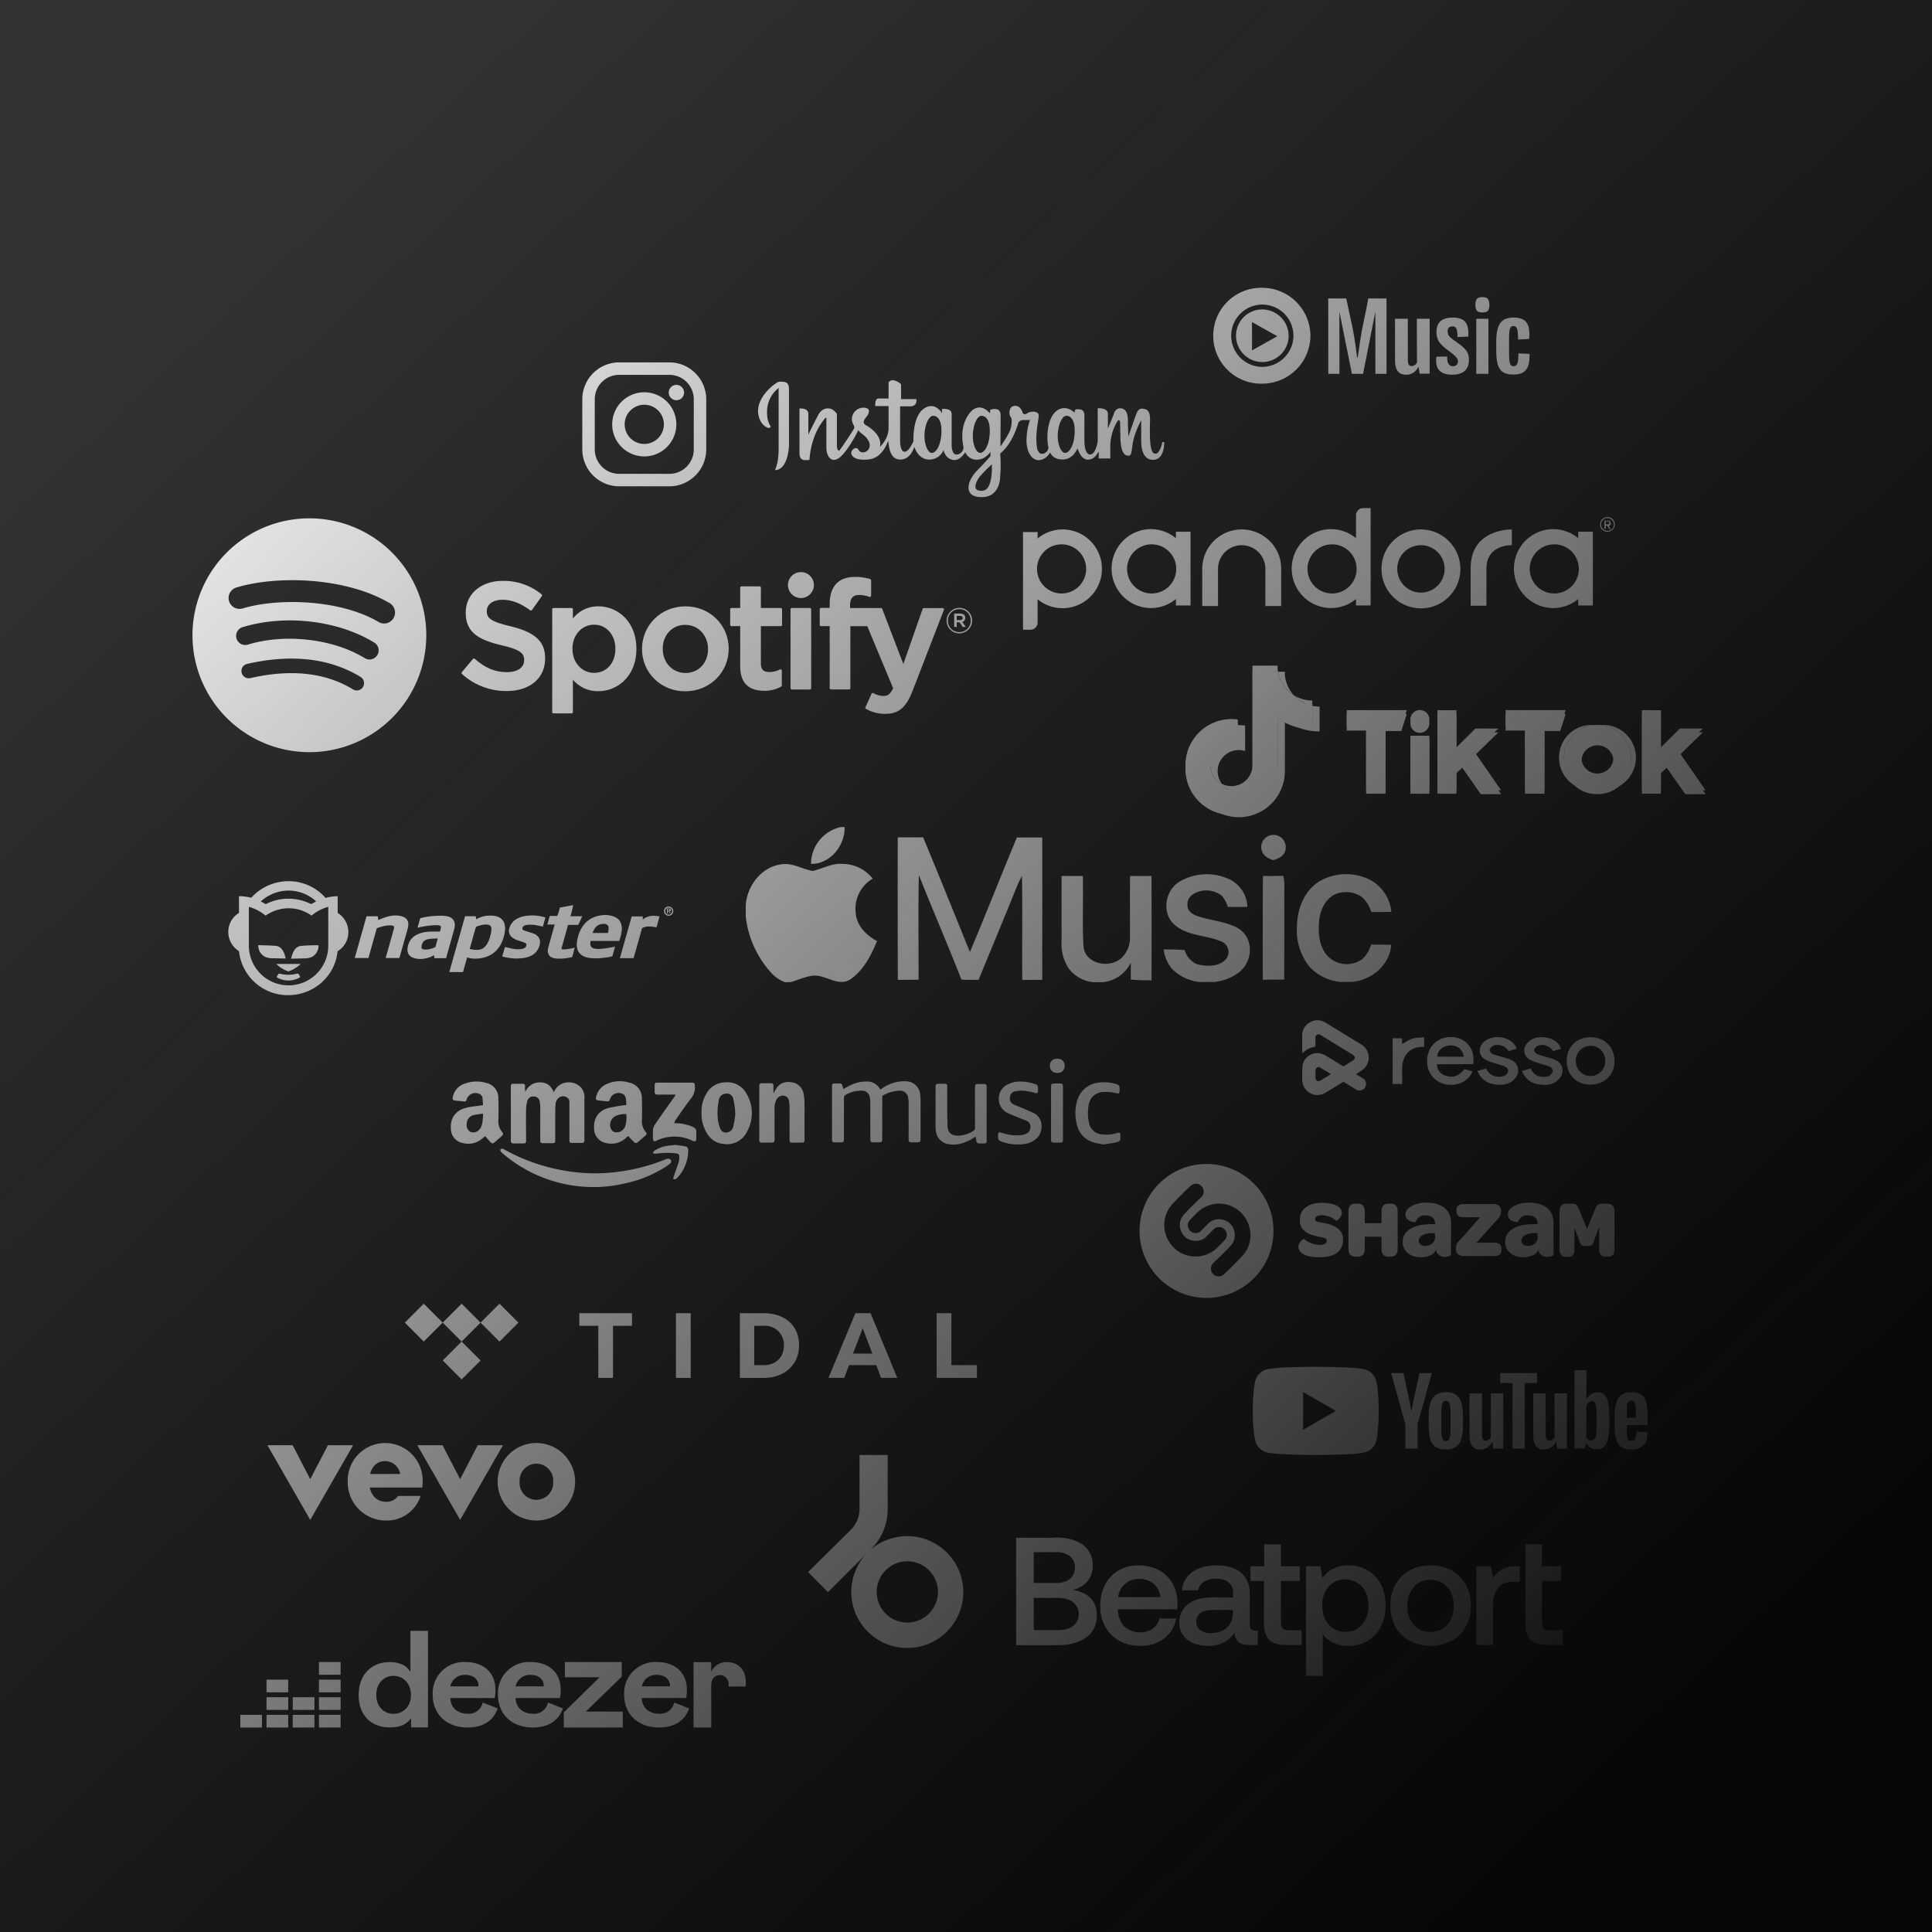 <svg viewBox="0 0 1080 1080" height="1080" width="1080" xmlns:xlink="http://www.w3.org/1999/xlink" xmlns="http://www.w3.org/2000/svg">
  <rect x="0" y="0" width="1080" height="1080" fill="#333333" stroke="none"/>
  <defs>
    <clipPath id="clip-path">
      <rect fill="#fff" height="67.993" width="330.65" data-name="Rectangle 29" id="Rectangle_29"></rect>
    </clipPath>
    <linearGradient gradientUnits="objectBoundingBox" y2="-1.133" x2="0.5" y1="-0.144" x1="0.5" id="linear-gradient">
      <stop stop-color="#fff" offset="0"></stop>
      <stop stop-color="#c74c4d" offset="0.3"></stop>
      <stop stop-color="#c21975" offset="0.6"></stop>
      <stop stop-color="#7024c4" offset="1"></stop>
    </linearGradient>
    <linearGradient gradientUnits="objectBoundingBox" y2="0.89" x2="0.862" y1="0.112" x1="0.13" id="linear-gradient-6">
      <stop stop-opacity="0" offset="0"></stop>
      <stop stop-color="#070707" offset="1"></stop>
    </linearGradient>
    <clipPath id="clip-Web_1920_13">
      <rect height="1080" width="1080"></rect>
    </clipPath>
  </defs>
  <g clip-path="url(#clip-Web_1920_13)" data-name="Web 1920 – 13" id="Web_1920_13">
    <g transform="translate(107.591 289.751)" id="spotify-284">
      <g transform="translate(0 0)" data-name="Group 13" id="Group_13">
        <g data-name="Group 12" id="Group_12">
          <path fill="#fff" transform="translate(-52 -43)" d="M117.355,43a65.355,65.355,0,1,0,65.355,65.355A65.353,65.353,0,0,0,117.355,43Zm29.976,94.26a4.073,4.073,0,0,1-5.6,1.363c-15.353-9.392-34.673-11.509-57.423-6.3a4.067,4.067,0,0,1-1.8-7.932c24.891-5.694,46.254-3.236,63.481,7.275A4.088,4.088,0,0,1,147.331,137.26Zm7.981-17.786a5.1,5.1,0,0,1-7.007,1.679c-17.567-10.8-44.356-13.918-65.136-7.616a5.1,5.1,0,1,1-2.944-9.757c23.748-7.2,53.237-3.723,73.408,8.686A5.081,5.081,0,0,1,155.312,119.474Zm.706-18.541c-21.071-12.506-55.817-13.65-75.939-7.567a6.1,6.1,0,0,1-3.552-11.679c23.091-7.007,61.462-5.645,85.72,8.735a6.109,6.109,0,0,1-6.229,10.511Z" data-name="Path 264" id="Path_264"></path>
        </g>
      </g>
      <g transform="translate(150.412 30.049)" data-name="Group 16" id="Group_16">
        <g transform="translate(0)" data-name="Group 14" id="Group_14">
          <path fill="#fff" transform="translate(-113.818 -52.455)" d="M141.221,82.748c-11.29-2.7-13.285-4.574-13.285-8.54,0-3.747,3.528-6.278,8.784-6.278,5.085,0,10.122,1.922,15.426,5.864a.739.739,0,0,0,1.046-.146l5.5-7.762a.728.728,0,0,0-.146-1,33.308,33.308,0,0,0-21.679-7.518c-12.19,0-20.706,7.324-20.706,17.762,0,11.217,7.348,15.183,20.025,18.249,10.8,2.482,12.628,4.574,12.628,8.3,0,4.136-3.674,6.691-9.611,6.691-6.594,0-11.971-2.214-17.981-7.421a.745.745,0,0,0-.535-.17.71.71,0,0,0-.511.268l-6.18,7.348a.728.728,0,0,0,.073,1.022,36.763,36.763,0,0,0,24.867,9.538c13.139,0,21.606-7.178,21.606-18.273C160.564,91.264,154.968,86.081,141.221,82.748Z" data-name="Path 265" id="Path_265"></path>
          <path fill="#fff" transform="translate(-83.962 -44.071)" d="M160.417,63.22a17.683,17.683,0,0,0-14.21,6.837V64.9a.732.732,0,0,0-.73-.73h-10.1a.732.732,0,0,0-.73.73v57.447a.732.732,0,0,0,.73.73h10.1a.732.732,0,0,0,.73-.73V104.219a18.1,18.1,0,0,0,14.21,6.424c10.584,0,21.29-8.151,21.29-23.7C181.683,71.371,170.977,63.22,160.417,63.22Zm9.538,23.723c0,7.932-4.891,13.455-11.874,13.455-6.91,0-12.117-5.791-12.117-13.455s5.207-13.455,12.117-13.455C164.943,73.488,169.955,79.133,169.955,86.943Z" data-name="Path 266" id="Path_266"></path>
          <path fill="#fff" transform="translate(-54.396 -44.071)" d="M179.563,63.22c-13.626,0-24.283,10.487-24.283,23.869,0,13.236,10.584,23.626,24.113,23.626,13.674,0,24.356-10.463,24.356-23.8C203.773,73.634,193.14,63.22,179.563,63.22Zm0,37.252c-7.251,0-12.7-5.815-12.7-13.528,0-7.737,5.28-13.382,12.531-13.382,7.3,0,12.8,5.815,12.8,13.553S186.887,100.472,179.563,100.472Z" data-name="Path 267" id="Path_267"></path>
          <path fill="#fff" transform="translate(-25.36 -50.649)" d="M203.813,70.723h-11.12V59.36a.732.732,0,0,0-.73-.73h-10.1a.732.732,0,0,0-.73.73V70.723H176.27a.732.732,0,0,0-.73.73v8.686a.732.732,0,0,0,.73.73h4.866v22.458c0,9.076,4.526,13.674,13.431,13.674a18.412,18.412,0,0,0,9.465-2.36.726.726,0,0,0,.365-.633v-8.273a.765.765,0,0,0-.341-.633.713.713,0,0,0-.73-.024,12.8,12.8,0,0,1-5.937,1.436c-3.236,0-4.7-1.46-4.7-4.769V80.869h11.12a.732.732,0,0,0,.73-.73V71.453A.732.732,0,0,0,203.813,70.723Z" data-name="Path 268" id="Path_268"></path>
          <path fill="#fff" transform="translate(4.12 -53.759)" d="M213.069,73.881V72.495c0-4.112,1.582-5.937,5.11-5.937a17,17,0,0,1,5.694,1.046.688.688,0,0,0,.657-.1.761.761,0,0,0,.316-.608V58.382a.762.762,0,0,0-.511-.706,28.064,28.064,0,0,0-8.394-1.217c-9.343,0-14.258,5.256-14.258,15.183v2.141H196.84a.732.732,0,0,0-.73.73v8.735a.732.732,0,0,0,.73.73h4.842v34.648a.732.732,0,0,0,.73.73h10.1a.732.732,0,0,0,.73-.73V84h9.441l14.453,34.648c-1.63,3.65-3.26,4.355-5.45,4.355a11.716,11.716,0,0,1-5.572-1.582.7.7,0,0,0-.584-.049.773.773,0,0,0-.438.389l-3.431,7.518a.713.713,0,0,0,.316.949,21.229,21.229,0,0,0,10.8,2.774c7.47,0,11.582-3.479,15.232-12.823l17.519-45.305a.686.686,0,0,0-.073-.681.761.761,0,0,0-.608-.316H254.335a.74.74,0,0,0-.706.487l-10.779,30.779-11.8-30.8a.732.732,0,0,0-.681-.487h-17.3Z" data-name="Path 269" id="Path_269"></path>
          <path fill="#fff" transform="translate(-5.496 -43.526)" d="M200.228,63.6h-10.1a.732.732,0,0,0-.73.73v44.089a.732.732,0,0,0,.73.73h10.1a.732.732,0,0,0,.73-.73V64.354A.738.738,0,0,0,200.228,63.6Z" data-name="Path 270" id="Path_270"></path>
          <path fill="#fff" transform="translate(-6.342 -55.35)" d="M196.061,55.35a7.251,7.251,0,1,0,7.251,7.251A7.238,7.238,0,0,0,196.061,55.35Z" data-name="Path 271" id="Path_271"></path>
        </g>
        <g transform="translate(271.157 20.001)" data-name="Group 15" id="Group_15">
          <path fill="#fff" transform="translate(-225.26 -63.57)" d="M232.365,77.828a7.082,7.082,0,0,1-7.1-7.1,7.165,7.165,0,0,1,7.154-7.153,7.082,7.082,0,0,1,7.1,7.1A7.181,7.181,0,0,1,232.365,77.828Zm.024-13.553a6.356,6.356,0,0,0-6.4,6.448,6.29,6.29,0,0,0,6.351,6.4,6.356,6.356,0,0,0,6.4-6.448A6.275,6.275,0,0,0,232.389,64.276Zm1.582,7.129,2.02,2.822h-1.7l-1.8-2.579h-1.557v2.579h-1.436v-7.47h3.333c1.728,0,2.871.876,2.871,2.384A2.223,2.223,0,0,1,233.971,71.4Zm-1.192-3.358h-1.849v2.36h1.849c.925,0,1.484-.462,1.484-1.192C234.238,68.436,233.7,68.047,232.779,68.047Z" data-name="Path 272" id="Path_272"></path>
        </g>
      </g>
    </g>
    <g transform="translate(451.732 813.347)" id="Beatport_2021">
      <g transform="translate(0)" data-name="Group 18" id="Group_18">
        <g data-name="Group 17" id="Group_17">
          <path fill="#fff" d="M86.778,76.682A31.312,31.312,0,1,1,32.334,55.466L11.119,76.682,0,65.435,23.9,41.792A16.779,16.779,0,0,0,28.756,29.65V0h15.72V29.778A31.251,31.251,0,0,1,34.89,52.91l-.639.639A31.393,31.393,0,0,1,86.778,76.682m-14.186,0a17.126,17.126,0,1,0-17.253,17,17.209,17.209,0,0,0,17.253-17" data-name="Path 273" id="Path_273"></path>
          <path fill="#fff" transform="translate(25.301 10.037)" d="M112.982,36.1c6.646,0,11.63,1.406,15.336,4.09a13.945,13.945,0,0,1,5.5,11.5,13.946,13.946,0,0,1-2.939,8.946,15.237,15.237,0,0,1-8.307,4.729c8.946,1.534,13.547,6.262,13.547,14.186q0,7.86-5.751,12.269c-3.834,2.939-9.33,4.473-16.487,4.473H91V36.228h21.982ZM100.841,61.533h12.4c3.323,0,6.007-.767,7.8-2.3a7.735,7.735,0,0,0,2.812-6.39,7.328,7.328,0,0,0-2.812-6.262,12.056,12.056,0,0,0-7.8-2.3h-12.4Zm0,26.327h13.036c3.834,0,6.9-.767,8.946-2.3a8.508,8.508,0,0,0,0-13.291c-2.173-1.661-5.112-2.428-8.946-2.428H100.841Z" data-name="Path 274" id="Path_274"></path>
          <path fill="#fff" transform="translate(35.532 13.429)" d="M130.484,59.035a19.6,19.6,0,0,1,7.54-7.924A21.16,21.16,0,0,1,149.143,48.3a24.7,24.7,0,0,1,11.247,2.556,19.09,19.09,0,0,1,7.668,7.285A22.491,22.491,0,0,1,171,69.26c0,1.15-.128,2.3-.256,3.578h-33.1v.511c.256,3.834,1.406,6.9,3.578,9.074A13.249,13.249,0,0,0,157.067,83.7,9.673,9.673,0,0,0,160.9,77.95h9.33a17.278,17.278,0,0,1-6.518,10.991,20.647,20.647,0,0,1-13.164,4.345,24.2,24.2,0,0,1-12.013-2.812,20.212,20.212,0,0,1-7.924-7.8A23.212,23.212,0,0,1,127.8,70.921a25.451,25.451,0,0,1,2.684-11.886m30.928,7.029a11.09,11.09,0,0,0-3.834-7.54A12.36,12.36,0,0,0,149.4,55.84a11.392,11.392,0,0,0-11.63,10.224Z" data-name="Path 275" id="Path_275"></path>
          <path fill="#fff" transform="translate(45.152 13.429)" d="M206.236,84.724v8.052H201.38c-2.812,0-4.984-.639-6.135-1.789a6.759,6.759,0,0,1-1.917-5.24c-3.323,4.984-8.179,7.54-14.57,7.54-4.984,0-8.818-1.15-11.886-3.451a11.462,11.462,0,0,1-4.473-9.457,12.525,12.525,0,0,1,4.857-10.48c3.2-2.428,7.924-3.706,14.058-3.706h11.119V63.509a7.185,7.185,0,0,0-2.556-5.751c-1.661-1.406-4.09-2.045-7.157-2.045a11.964,11.964,0,0,0-6.646,1.789,6.83,6.83,0,0,0-3.2,4.729h-9.074a13.888,13.888,0,0,1,5.879-10.224c3.451-2.428,7.924-3.706,13.547-3.706,5.879,0,10.48,1.406,13.675,4.09,3.2,2.812,4.857,6.646,4.857,11.886V81.657c0,2.045,1.022,3.067,2.939,3.067h1.534Zm-13.931-11.5H180.8c-2.812,0-5.112.511-6.646,1.661a5.85,5.85,0,0,0-2.3,4.984,5.7,5.7,0,0,0,2.173,4.6,9.333,9.333,0,0,0,6.007,1.661c3.834,0,6.774-1.022,8.946-3.067s3.2-4.857,3.323-8.307Z" data-name="Path 276" id="Path_276"></path>
          <path fill="#fff" transform="translate(53.798 10.871)" d="M201.168,59.548H193.5V51.369h7.668V39.1h9.33V51.369h10.608v8.179H210.5V82.425a5.831,5.831,0,0,0,1.022,3.706c.639.767,1.917,1.022,3.578,1.022h7.029v8.179h-8.946c-4.217,0-7.285-1.022-9.2-2.939s-2.939-4.984-2.939-9.074V59.548Z" data-name="Path 277" id="Path_277"></path>
          <path fill="#fff" transform="translate(60.555 13.429)" d="M252.179,50.984a18.973,18.973,0,0,1,7.413,7.8,25.619,25.619,0,0,1,2.684,12.013,24.565,24.565,0,0,1-2.684,11.758,19.306,19.306,0,0,1-7.413,7.924,20.415,20.415,0,0,1-10.735,2.812,19.676,19.676,0,0,1-8.563-1.789,14.308,14.308,0,0,1-5.751-4.857v23.388H217.8V48.811h8.052L227,55.329A16.945,16.945,0,0,1,241.316,48.3a21.734,21.734,0,0,1,10.863,2.684M249.112,81.4a15.462,15.462,0,0,0,3.578-10.608c0-4.345-1.15-7.924-3.578-10.608a12.824,12.824,0,0,0-18.659-.128,15.527,15.527,0,0,0-3.578,10.48c0,4.473,1.15,7.924,3.578,10.735a11.434,11.434,0,0,0,9.33,4.09,11.176,11.176,0,0,0,9.33-3.962" data-name="Path 278" id="Path_278"></path>
          <path fill="#fff" transform="translate(70.814 13.429)" d="M265.435,90.475a19.706,19.706,0,0,1-7.924-7.924A23.542,23.542,0,0,1,254.7,70.793a23.879,23.879,0,0,1,2.812-11.758,19.706,19.706,0,0,1,7.924-7.924A23.542,23.542,0,0,1,277.193,48.3a23.879,23.879,0,0,1,11.758,2.812,20.528,20.528,0,0,1,7.924,7.924,23.542,23.542,0,0,1,2.812,11.758,23.212,23.212,0,0,1-2.812,11.758,19.706,19.706,0,0,1-7.924,7.924,25.99,25.99,0,0,1-23.516,0M286.523,81.4c2.428-2.684,3.578-6.262,3.578-10.48s-1.15-7.8-3.578-10.48a12.089,12.089,0,0,0-9.457-4.09,11.823,11.823,0,0,0-9.33,4.09,15.763,15.763,0,0,0-3.578,10.48c0,4.217,1.15,7.8,3.578,10.48a11.823,11.823,0,0,0,9.33,4.09c3.962-.128,7.157-1.406,9.457-4.09" data-name="Path 279" id="Path_279"></path>
          <path fill="#fff" transform="translate(81.268 13.54)" d="M316.583,48.7v8.691h-4.09c-3.834,0-6.646,1.278-8.307,3.706a16.526,16.526,0,0,0-2.556,9.457v22.11H292.3V48.7h8.307l1.022,6.646a14.7,14.7,0,0,1,4.857-4.857,16.33,16.33,0,0,1,8.052-1.789Z" data-name="Path 280" id="Path_280"></path>
          <path fill="#fff" transform="translate(87.217 10.871)" d="M313.7,39.1h9.33V51.369h10.608v8.179H323.03V82.425a5.831,5.831,0,0,0,1.022,3.706c.639.767,1.917,1.022,3.578,1.022h7.029v8.179h-8.946c-4.217,0-7.157-1.022-9.074-2.939s-2.812-4.984-2.812-9.074V39.1Z" data-name="Path 281" id="Path_281"></path>
        </g>
      </g>
    </g>
    <g transform="translate(134.349 911.668)" id="Page-1">
      <g id="Desktop-Sell-Your-Music-1920">
        <g id="Main-img">
          <g id="Logos">
            <path fill-rule="evenodd" fill="#fff" transform="translate(-330 -7)" d="M602.022,24.488a9.078,9.078,0,0,0-8.788,5.481V24.488h-9.887V61.019h9.887V37.481c0-3.729,2.008-5.792,5.085-5.792a5.054,5.054,0,0,1,4.636,5.371v1.045h9.578v-2.79c0-6.272-3.928-10.828-10.511-10.828ZM344.635,41.356h12.121V34.262H344.635Zm0,9.832h12.121V44.1H344.635Zm14.663,0h12.121V44.1H359.3Zm14.635,9.834h12.121V53.93H373.933Zm-14.635,0h12.121V53.93H359.3Zm-14.663,0h12.121V53.93H344.635Zm-14.635,0h12.121V53.93H330Zm43.933-9.834h12.121V44.1H373.933Zm0-9.832h12.121V34.262H373.933Zm0-9.832h12.121V24.431H373.933Zm188.817.065c4.408,0,7.4,2.372,7.4,6.1l-.059.311H554.413a8.19,8.19,0,0,1,8.337-6.414Zm1.3,21.726c-5.227,0-9.523-3.164-9.637-8.759h24.778a20.139,20.139,0,0,0,.455-4.465c0-10.03-6.839-15.681-16.933-15.681a17.417,17.417,0,0,0-18.161,16.641c-.022.471-.024.943,0,1.414C544.55,54.05,552.716,61,564.014,61c8.532,0,14.326-3.559,16.87-10.651l-8.357-3.305a7.917,7.917,0,0,1-8.475,6.272ZM543.221,32.569V24.433H511.444v8.475h19.409L510.822,52.546v8.475h32.97v-8.9H523.14Zm-51.019-.98c4.408,0,7.4,2.372,7.4,6.1l-.057.311H483.865a8.188,8.188,0,0,1,8.337-6.414Zm1.3,21.726c-5.225,0-9.519-3.164-9.635-8.759h24.778a20.263,20.263,0,0,0,.455-4.465c0-10.03-6.837-15.681-16.931-15.681a17.417,17.417,0,0,0-18.163,16.641c-.022.471-.022.943,0,1.414C474,54.05,482.166,61,493.466,61c8.532,0,14.326-3.559,16.87-10.651l-8.357-3.305a7.918,7.918,0,0,1-8.477,6.272ZM455.725,31.589c4.41,0,7.4,2.372,7.4,6.1L463.07,38H447.391a8.185,8.185,0,0,1,8.333-6.414Zm1.3,21.726c-5.229,0-9.521-3.164-9.635-8.759h24.778a20.256,20.256,0,0,0,.451-4.465c0-10.03-6.835-15.681-16.931-15.681A17.418,17.418,0,0,0,437.53,41.052c-.02.471-.022.943-.006,1.414C437.524,54.05,445.692,61,456.992,61c8.532,0,14.322-3.559,16.866-10.651L465.5,47.043a7.915,7.915,0,0,1-8.473,6.272ZM425.381,42.854c0,6.469-4.406,10.511-9.69,10.511-5.483,0-9.692-4.04-9.692-10.511,0-6.583,4.239-10.708,9.692-10.708,5.284,0,9.69,4.187,9.69,10.708Zm-.3-12.913c-2.234-3.786-6.357-5.481-11.527-5.481-10.117-.028-17.4,6.89-17.4,18.393h-.012c0,11.33,6.981,18.112,17.348,18.112,5.17,0,9.521-1.441,11.954-5.227v5.227H434.9V7H425.08Z" id="deezer"></path>
          </g>
        </g>
      </g>
    </g>
    <g transform="translate(416.882 462.317)" data-name="Page-1" id="Page-1-2">
      <g transform="translate(0 0)" data-name="Desktop-Sell-Your-Music-1920" id="Desktop-Sell-Your-Music-1920-2">
        <g id="Store-Guide">
          <g id="Apple">
            <path fill-rule="evenodd" fill="#fff" transform="translate(-76 -80)" d="M365.121,107.376c3.762,0,7.591,0,11.34-.091a24.533,24.533,0,0,1,.627,5.125c-.091,17.575,0,35.15-.091,52.829-4.023.091-7.957.091-11.983.091.019-19.317-.078-38.637.1-57.954Zm-112.595,0h11.892c.367,13-.364,25.907.367,38.916.461,9.98,13.905,13,20.762,7.325a15.236,15.236,0,0,0,5.214-12.271c.094-11.352-.091-22.612.094-33.967h11.98c0,19.411.091,38.819,0,58.318-3.844,0-7.776-.088-11.6-.455v-9.415A19.287,19.287,0,0,1,275.5,166.72h-5.214a19.569,19.569,0,0,1-13.629-7.507,24.776,24.776,0,0,1-4.117-15.378Zm144.06,3.019a29.811,29.811,0,0,1,28.531-.825,22.963,22.963,0,0,1,11.8,17.854c-3.762.091-7.5.091-11.246.091a18.846,18.846,0,0,0-5.126-8.332,15.82,15.82,0,0,0-13.72-2.106c-5.763,1.83-9.055,7.783-10.061,13.454-.916,6.961-.734,14.835,3.659,20.6a14.824,14.824,0,0,0,20.122,2.749,17.573,17.573,0,0,0,5.017-8.16c3.765,0,7.5,0,11.249.091-.731,11.446-11.159,19.96-22.135,20.782h-6.289a27.294,27.294,0,0,1-17.2-8.423,32.618,32.618,0,0,1-7.045-22.888c.1-9.506,4.12-19.671,12.444-24.891Zm-78.2.182a30.044,30.044,0,0,1,28.907-.916,17.862,17.862,0,0,1,9.143,15.017H345.46a17.492,17.492,0,0,0-3.383-6.318,14.093,14.093,0,0,0-12.162-2.473c-3.48.825-7.412,3.477-6.954,7.507-.364,3.2,2.471,5.307,5.123,6.22,6.581,2.382,13.72,2.828,20.119,5.5a14.512,14.512,0,0,1,8.415,7.51,16.02,16.02,0,0,1-5.211,18.859,28.127,28.127,0,0,1-13.356,5.128H329.36a25.762,25.762,0,0,1-15-7.218A20.927,20.927,0,0,1,309.6,148.4c3.935,0,7.866.091,11.8.367a11.771,11.771,0,0,0,7.311,8.056c5.016,1.1,11.434,1.375,15.363-2.564a6.3,6.3,0,0,0-1.568-9.98c-8.779-4.121-19.85-3.025-27.258-10.071-6.847-6.512-4.741-18.78,3.123-23.632Zm-222.628-9.7c6.22-1.1,11.707,2.655,17.652,3.663,5.578-1.193,10.886-4.488,16.739-3.939a21.618,21.618,0,0,1,16.827,8.241,19.48,19.48,0,0,0-9.512,19.144c.458,7.143,5.957,12.554,11.892,15.745-3.2,8.059-7.594,16.392-14.908,21.426-7.318,4.667-14.736-3.769-22.408-1.83-3.844.731-7.318,2.376-11.159,3.386H97.859a20.349,20.349,0,0,1-6.766-4.3A56.015,56.015,0,0,1,76,130.083v-6.409c.727-10.806,8.685-21.335,19.752-22.8ZM160.97,85.768h14.175c8.873,21.241,17.47,42.66,26.161,64.089,8.964-21.241,17.379-42.754,26.252-64h14.175c.091,26.551,0,53.011,0,79.562-3.762,0-7.5,0-11.159.091-.182-19.414.182-38.819-.182-58.139-.821,1.466-1.568,3.019-2.286,4.576-7.211,17.854-14.636,35.615-21.947,53.469-3.2,0-6.4.091-9.6-.182-7.685-19.593-16.006-38.819-23.781-58.321-.458,19.5-.091,38.913-.182,58.409-3.841.094-7.685.094-11.6.094-.022-26.642-.113-53.2-.022-79.649Zm206.8-.549a6.853,6.853,0,0,1,10.064,6.773c-.185,3.766-3.766,5.677-6.954,6.5a10.973,10.973,0,0,1-4.941-2.746,6.716,6.716,0,0,1,1.834-10.52ZM129.322,80h1.922c.367,10.253-8.048,20.782-18.749,20.6A21.08,21.08,0,0,1,129.322,80Z" data-name="apple" id="apple-2"></path>
          </g>
        </g>
      </g>
    </g>
    <g transform="translate(251.997 591.854)" data-name="Page-1" id="Page-1-3">
      <g transform="translate(0 0)" data-name="Desktop-Sell-Your-Music-1920" id="Desktop-Sell-Your-Music-1920-3">
        <g transform="translate(0 0)" data-name="Store-Guide" id="Store-Guide-2">
          <g transform="translate(0 0)" id="Amazon">
            <g transform="translate(0 0)" id="amazon-music">
              <path fill-rule="evenodd" fill="#fff" transform="translate(10.262 -5.112)" d="M47.353,23.9a8.609,8.609,0,0,1,5.276-5.121A9.417,9.417,0,0,1,62.87,21.573a8.928,8.928,0,0,1,1.552,6.207V50.747a1.234,1.234,0,0,1-1.4,1.4H57.594c-1.241,0-1.552-.31-1.552-1.552v-21.1a3.036,3.036,0,0,0-2.017-3.1,3.814,3.814,0,0,0-4.19.776,5.051,5.051,0,0,0-1.552,3.569c-.155,2.017-.155,4.035-.155,6.207V50.747c0,1.241-.31,1.552-1.552,1.552H41.3c-1.241,0-1.552-.31-1.552-1.552V31.815a17.1,17.1,0,0,0-.31-2.793,3.155,3.155,0,0,0-2.948-2.793A3.461,3.461,0,0,0,32.611,28.4a17.488,17.488,0,0,0-.776,4.966c-.155,5.742,0,11.638,0,17.38,0,1.4-.31,1.707-1.707,1.707H24.852c-1.086,0-1.552-.466-1.552-1.552V20.642c0-1.086.31-1.552,1.4-1.552h5.121c1.086,0,1.4.31,1.4,1.4a22.917,22.917,0,0,0,.155,3.259,8.576,8.576,0,0,1,7.914-5.431c4.035-.155,6.517,1.862,8.069,5.586" id="Fill-3"></path>
              <path fill-rule="evenodd" fill="#fff" transform="translate(74.104 -5.323)" d="M145.362,22.249c1.241-.776,2.483-1.4,3.724-2.017a19.6,19.6,0,0,1,8.845-2.172,8.285,8.285,0,0,1,8.069,4.5,3.246,3.246,0,0,0,.931-.621,21.388,21.388,0,0,1,13.19-4.035,8.115,8.115,0,0,1,8.224,7.914,18.779,18.779,0,0,1,.155,2.948V50.026c0,1.707-.31,2.017-2.017,2.017h-2.948c-1.4,0-1.707-.31-1.707-1.707V29.7a17.1,17.1,0,0,0-.31-2.793,4.352,4.352,0,0,0-4.345-3.724,19.082,19.082,0,0,0-9.621,2.638.853.853,0,0,0-.466.776V50.026c0,1.707-.31,2.017-2.017,2.017h-2.793c-1.552,0-1.862-.31-1.862-1.862V29.543a17.1,17.1,0,0,0-.31-2.793,4.22,4.22,0,0,0-4.345-3.569,16.424,16.424,0,0,0-9.621,2.638,1.762,1.762,0,0,0-.466,1.241V50.026c0,1.862-.31,2.017-2.017,2.017H140.4a1.208,1.208,0,0,1-1.4-1.086V21.163c0-1.862.155-2.017,2.017-2.017h2.328a1.254,1.254,0,0,1,1.4,1.086Z" id="Fill-5"></path>
              <path fill-rule="evenodd" fill="#fff" transform="translate(26.798 -5.337)" d="M71.318,36.229a13.667,13.667,0,0,0-5.586.931,5.56,5.56,0,0,0-3.1,7.138.152.152,0,0,0,.155.155,3.036,3.036,0,0,0,3.1,2.017A5.188,5.188,0,0,0,70.7,43.057,16.821,16.821,0,0,0,71.318,36.229ZM72.4,48.489c-.466.466-.931.776-1.4,1.241A12.145,12.145,0,0,1,59.68,52.368a8.117,8.117,0,0,1-6.362-7.759c-.466-5.9,2.328-10.242,8.069-11.794,3.1-.621,6.052-1.241,9.156-1.552a2.077,2.077,0,0,0,.776-.155,32.668,32.668,0,0,0-.31-3.879,3.724,3.724,0,0,0-1.086-1.862,5.14,5.14,0,0,0-6.983,1.086,6.748,6.748,0,0,0-.621,1.086c-.621,1.707-.621,1.707-2.328,1.552-1.4-.155-2.948-.31-4.345-.466C54.4,28.471,54.094,28,54.4,26.764a10.356,10.356,0,0,1,6.673-7.6,17.6,17.6,0,0,1,11.949-.466,8.7,8.7,0,0,1,6.983,8.845c.155,4.19.155,8.535,0,12.725a8.972,8.972,0,0,0,1.862,5.586c1.086,1.4,1.086,1.707-.31,2.793-1.241,1.086-2.328,2.017-3.569,3.1-1.086.931-1.552.931-2.483,0a31.535,31.535,0,0,1-3.1-3.259Z" id="Fill-7"></path>
              <g transform="translate(0 12.719)" id="Group-11">
                <path fill-rule="evenodd" fill="#fff" transform="translate(-1.672 -10.432)" d="M19.716,28.383c-2.017.31-3.569.466-5.121.776a5.137,5.137,0,0,0-4.035,4.966,4.389,4.389,0,0,0,2.172,4.5,4.414,4.414,0,0,0,4.966-1.4,7.563,7.563,0,0,0,1.552-3.414,33.5,33.5,0,0,0,.466-5.431m0-4.811c-.155-1.4-.155-2.638-.31-3.879a3.007,3.007,0,0,0-2.172-2.483A5.111,5.111,0,0,0,10.716,20c0,.155-.155.31-.155.466-.31,1.086-.621,1.241-1.707,1.086L4.2,21.09c-1.4-.155-1.707-.621-1.4-2.017a9.923,9.923,0,0,1,7.138-7.6,18.8,18.8,0,0,1,11.328-.31A8.584,8.584,0,0,1,28.251,20c.155,4.19.155,8.535,0,12.725a8.972,8.972,0,0,0,1.862,5.586c1.086,1.4,1.086,1.707-.31,2.948-1.241,1.086-2.328,2.017-3.569,3.1-.931.776-1.4.931-2.328,0-1.086-1.086-2.017-2.328-3.1-3.414a8.87,8.87,0,0,1-1.241,1.086A11.927,11.927,0,0,1,8.388,44.832a8.123,8.123,0,0,1-6.673-7.914c-.466-6.207,2.793-10.552,9.156-11.949,2.638-.621,5.431-.776,8.224-1.241a2.448,2.448,0,0,0,.621-.155" id="Fill-9"></path>
              </g>
              <path fill-rule="evenodd" fill="#fff" transform="translate(59.647 -5.178)" d="M121.024,24.121a12.825,12.825,0,0,1,1.086-2.017c2.017-3.259,5.121-4.5,9.156-3.724a7.738,7.738,0,0,1,6.362,6.673,33.925,33.925,0,0,1,.466,5.586V50.346c0,1.4-.31,1.707-1.707,1.707h-5.121c-1.241,0-1.552-.31-1.552-1.552v-18a27.7,27.7,0,0,0-.31-3.569,3.318,3.318,0,0,0-2.948-3.1A3.964,3.964,0,0,0,122.421,28a10.105,10.105,0,0,0-1.086,5.276V50.036c0,1.707-.31,2.017-2.017,2.017h-4.966c-1.086,0-1.552-.31-1.552-1.552h0V20.862c0-1.707.31-2.017,1.862-2.017h4.5c1.241,0,1.552.31,1.552,1.552v3.724Z" id="Fill-12"></path>
              <path fill-rule="evenodd" fill="#fff" transform="translate(48.161 -5.119)" d="M110.94,35.7h-.155V33.994a46.049,46.049,0,0,0-1.086-6.673,3.648,3.648,0,0,0-4.5-2.638h-.31a4.293,4.293,0,0,0-3.259,3.879,33.493,33.493,0,0,0-.31,11.794,20.307,20.307,0,0,0,1.4,4.345,3.336,3.336,0,0,0,3.879,1.552,4.293,4.293,0,0,0,3.259-3.879A54.166,54.166,0,0,0,110.94,35.7Zm-18.932-.31A18.972,18.972,0,0,1,94.336,25.3,12.156,12.156,0,0,1,105.2,18.321a12.092,12.092,0,0,1,11.794,6.052,21.162,21.162,0,0,1,.466,21.415,12.3,12.3,0,0,1-12.88,6.983c-5.431-.466-8.845-3.724-10.862-8.535a19.974,19.974,0,0,1-1.707-8.845Z" id="Fill-14"></path>
              <path fill-rule="evenodd" fill="#fff" transform="translate(8.184 8.089)" d="M71.621,63.615A77.734,77.734,0,0,1,21.033,44.993a4.723,4.723,0,0,1-1.241-1.241,1.171,1.171,0,0,1-.155-1.241c.155-.31.776-.31,1.086-.31s.466.155.776.31A105.7,105.7,0,0,0,57.345,54.769a97.266,97.266,0,0,0,26.846.466A106.024,106.024,0,0,0,111.967,48.1a3.652,3.652,0,0,1,1.241-.31,1.673,1.673,0,0,1,1.707.931,1.549,1.549,0,0,1-.621,1.862l-1.862,1.4A67.457,67.457,0,0,1,89,61.6a71.972,71.972,0,0,1-17.38,2.017" id="Fill-16"></path>
              <path fill-rule="evenodd" fill="#fff" transform="translate(94.685 -4.822)" d="M198.646,48.284a24.049,24.049,0,0,1-8.535,4.035,15.757,15.757,0,0,1-7.6,0,8.279,8.279,0,0,1-6.052-7.293,18.778,18.778,0,0,1-.155-2.948V20.817c0-1.707.31-2.017,2.017-2.017h3.1c1.086,0,1.4.31,1.4,1.552v7.759c0,4.811,0,9.466.155,14.276.155,3.724,2.172,5.431,5.9,5.431a16.81,16.81,0,0,0,9-2.948,1.676,1.676,0,0,0,.466-1.086V20.972c0-1.707.155-2.017,2.017-2.017h3.1c.931,0,1.4.31,1.4,1.4V50.767c0,1.086-.31,1.4-1.4,1.4h-2.638a1.538,1.538,0,0,1-1.707-1.241v-.155c-.155-1.086-.31-1.707-.466-2.483" id="Fill-18"></path>
              <path fill-rule="evenodd" fill="#fff" transform="translate(38.489 -5.043)" d="M86.318,41.056a25.17,25.17,0,0,1,9.621,1.707,14.354,14.354,0,0,1,1.552.776,2.079,2.079,0,0,1,1.241,2.017V49.9c0,1.241-.776,1.552-1.862,1.086a23.007,23.007,0,0,0-20.639,0c-.931.466-1.707,0-1.707-1.086-.155-1.707,0-3.414,0-5.276a6.97,6.97,0,0,1,1.086-2.793c3.569-5.276,7.293-10.4,11.018-15.673a8.9,8.9,0,0,1,.621-1.086H77.007c-1.086,0-1.552-.31-1.552-1.552V19.8c0-1.086.466-1.4,1.4-1.4H96.4c1.086,0,1.4.31,1.552,1.4a10.1,10.1,0,0,1-2.173,7.449c-3.1,4.035-6.052,8.38-9,12.569a1.762,1.762,0,0,1-.466,1.241" id="Fill-20"></path>
              <path fill-rule="evenodd" fill="#fff" transform="translate(107.1 -5.264)" d="M211.369,18a23.86,23.86,0,0,1,8.069,1.4c1.4.466,1.707.776,1.707,2.328v1.4c0,1.241-.466,1.552-1.552,1.241a35.742,35.742,0,0,0-4.345-.931,16.115,16.115,0,0,0-6.673,0,3.626,3.626,0,0,0-3.1,3.259,3.61,3.61,0,0,0,2.328,4.19c2.328,1.086,4.655,1.862,6.983,2.948l4.19,1.862c5.742,3.1,4.811,10.862,1.707,13.811a12.285,12.285,0,0,1-7.293,3.414,25.314,25.314,0,0,1-12.725-1.4c-1.552-.621-1.707-.931-1.862-2.483,0-2.948,0-2.948,2.793-2.173a25.426,25.426,0,0,0,10.242,1.086,8.979,8.979,0,0,0,3.259-1.086c2.173-1.241,2.793-5.431-.155-6.828-2.483-1.086-5.121-2.017-7.6-3.1a24.76,24.76,0,0,1-3.569-1.552,8.685,8.685,0,0,1-4.5-8.69A8.647,8.647,0,0,1,204.7,19.4a15.081,15.081,0,0,1,6.673-1.4" id="Fill-22"></path>
              <g transform="translate(349.153 13.107)" id="Group-26">
                <path fill-rule="evenodd" fill="#fff" transform="translate(1.327 -10.682)" d="M14.7,45.47a39.958,39.958,0,0,1-6.207-1.241A13.074,13.074,0,0,1-.2,35.383,24.851,24.851,0,0,1-.354,21.107,13.913,13.913,0,0,1,12.06,10.865a22.429,22.429,0,0,1,9.621.931c1.241.466,1.552.776,1.707,2.172v1.707c-.155,1.241-.466,1.552-1.552,1.241a22.423,22.423,0,0,0-7.138-.776A8.821,8.821,0,0,0,7.715,19.4a9.968,9.968,0,0,0-1.707,4.655,24.33,24.33,0,0,0,.31,9.466,7.937,7.937,0,0,0,7.449,6.362,20.189,20.189,0,0,0,8.069-.776c1.707-.466,2.017-.31,2.017,1.552,0,2.793,0,3.1-2.793,3.724-2.328.466-4.345.776-6.362,1.086" id="Fill-24"></path>
              </g>
              <path fill-rule="evenodd" fill="#fff" transform="translate(117.639 -4.877)" d="M224.573,35.149v14.9c0,1.4-.31,1.707-1.707,1.707h-3.1c-1.552,0-1.862-.31-1.862-1.707V20.717c0-1.862.155-2.017,2.017-2.017h3.1c1.241,0,1.552.31,1.552,1.552v14.9" id="Fill-27"></path>
              <path fill-rule="evenodd" fill="#fff" transform="translate(38.514 7.317)" d="M87.069,40.8c1.552.31,3.414.466,5.121.776s2.017.931,2.017,2.638a21.684,21.684,0,0,1-2.017,8.845A18.3,18.3,0,0,1,88,59.266a1.549,1.549,0,0,1-.776.621,3.025,3.025,0,0,1-1.241.155,1.326,1.326,0,0,1,0-1.086c.931-2.948,2.017-5.742,2.948-8.69a13.582,13.582,0,0,0,.31-2.483c0-1.4-.31-2.017-1.707-2.173a37.56,37.56,0,0,0-5.9-.31c-2.017,0-3.879.31-5.9.466a3.652,3.652,0,0,1-1.241-.31,3.119,3.119,0,0,1,.621-1.241A18.369,18.369,0,0,1,82.1,41.421c1.4-.31,3.1-.31,4.966-.621" id="Fill-29"></path>
              <path fill-rule="evenodd" fill="#fff" transform="translate(117.415 -9.792)" d="M221.694,9.8a3.683,3.683,0,0,1,4.035,3.414v.621A3.714,3.714,0,0,1,222,17.718h-.466A3.791,3.791,0,0,1,217.5,14.3v-.621A3.648,3.648,0,0,1,220.918,9.8h.776" id="Fill-31"></path>
            </g>
          </g>
        </g>
      </g>
    </g>
    <g transform="translate(700.307 764.044)" data-name="youtube (5)" id="youtube_5_">
      <path fill="#fff" transform="translate(-7.3 -67.8)" d="M76.225,75.509A8.867,8.867,0,0,0,70,69.284C64.518,67.8,42.5,67.8,42.5,67.8s-22.013,0-27.5,1.484a8.867,8.867,0,0,0-6.225,6.225C7.3,80.991,7.3,92.451,7.3,92.451s0,11.46,1.484,16.943a8.867,8.867,0,0,0,6.225,6.225c5.483,1.484,27.5,1.484,27.5,1.484s22.013,0,27.5-1.484a8.867,8.867,0,0,0,6.225-6.225c1.484-5.483,1.484-16.943,1.484-16.943S77.709,80.991,76.225,75.509ZM35.455,103V81.9l18.3,10.553Z" data-name="Path 282" id="Path_282"></path>
      <g transform="translate(77.376 1.896)" data-name="Group 20" id="Group_20">
        <g transform="translate(0 0)" data-name="Group 19" id="Group_19">
          <path fill="#fff" transform="translate(-224.917 -89.974)" d="M249.734,132.888a7.591,7.591,0,0,1-2.968-4.37,29.2,29.2,0,0,1-.866-7.915V116.11a26.32,26.32,0,0,1,.989-8,8.162,8.162,0,0,1,3.133-4.411,10.356,10.356,0,0,1,5.606-1.4,9.487,9.487,0,0,1,5.483,1.4,8.006,8.006,0,0,1,3.009,4.411,27.677,27.677,0,0,1,.948,8V120.6a27.254,27.254,0,0,1-.948,7.915,7.7,7.7,0,0,1-3.009,4.37,10.309,10.309,0,0,1-5.648,1.4A9.674,9.674,0,0,1,249.734,132.888Zm7.791-4.823a15.386,15.386,0,0,0,.577-4.947v-9.605a15.326,15.326,0,0,0-.577-4.864,2.041,2.041,0,0,0-2.02-1.525,2,2,0,0,0-1.979,1.525,15.326,15.326,0,0,0-.577,4.864v9.605a16.01,16.01,0,0,0,.536,4.947,2.1,2.1,0,0,0,4.04,0Z" data-name="Path 283" id="Path_283"></path>
          <path fill="#fff" transform="translate(-373.035 -90.033)" d="M504.743,120.744v1.566a40.191,40.191,0,0,0,.165,4.452,4.36,4.36,0,0,0,.742,2.185,2.1,2.1,0,0,0,1.731.66,2.18,2.18,0,0,0,2.144-1.2,11.112,11.112,0,0,0,.618-4.04l5.977.371a8.323,8.323,0,0,1,.041,1.113c0,2.844-.783,4.988-2.35,6.39a9.57,9.57,0,0,1-6.637,2.1c-3.422,0-5.812-1.072-7.214-3.215-1.36-2.144-2.061-5.483-2.061-9.976v-5.4c0-4.617.7-8,2.144-10.141s3.875-3.215,7.338-3.215a9.7,9.7,0,0,1,5.483,1.319,6.835,6.835,0,0,1,2.68,4.081,28.944,28.944,0,0,1,.783,7.668v5.277H504.743Zm.866-12.985a4.212,4.212,0,0,0-.7,2.144,40.573,40.573,0,0,0-.165,4.493v2.226h5.07V114.4a39.421,39.421,0,0,0-.206-4.493,4.213,4.213,0,0,0-.742-2.185,2.394,2.394,0,0,0-3.257.041Z" data-name="Path 284" id="Path_284"></path>
          <path fill="#fff" transform="translate(-195 -74.692)" d="M202.874,104.826,195,76.3h6.884l2.762,12.944c.7,3.174,1.237,5.895,1.566,8.162h.206c.247-1.608.742-4.328,1.566-8.121L210.871,76.3h6.884l-8,28.526v13.686h-6.843V104.826Z" data-name="Path 285" id="Path_285"></path>
          <path fill="#fff" transform="translate(-257.421 -90.856)" d="M320.039,103.841v30.876H314.6l-.618-3.793h-.165a7.15,7.15,0,0,1-6.637,4.287,5.19,5.19,0,0,1-4.535-2.02c-.989-1.36-1.443-3.422-1.443-6.307V103.841h6.967v22.632a7.053,7.053,0,0,0,.453,2.927,1.584,1.584,0,0,0,1.525.866,2.961,2.961,0,0,0,1.731-.536,3.679,3.679,0,0,0,1.237-1.4V103.8h6.926Z" data-name="Path 286" id="Path_286"></path>
          <path fill="#fff" transform="translate(-308.204 -90.856)" d="M406.439,103.841v30.876H401l-.618-3.793h-.165a7.15,7.15,0,0,1-6.637,4.287,5.19,5.19,0,0,1-4.535-2.02c-.989-1.36-1.443-3.422-1.443-6.307V103.841h6.967v22.632a7.053,7.053,0,0,0,.453,2.927,1.585,1.585,0,0,0,1.525.866,2.961,2.961,0,0,0,1.731-.536,3.678,3.678,0,0,0,1.237-1.4V103.8h6.926Z" data-name="Path 287" id="Path_287"></path>
          <path fill="#fff" transform="translate(-281.872 -74.692)" d="M363.37,81.865h-6.884v36.647h-6.8V81.865H342.8V76.3h20.57Z" data-name="Path 288" id="Path_288"></path>
          <path fill="#fff" transform="translate(-341.119 -72.4)" d="M462.357,90.291a8.348,8.348,0,0,0-2.02-4.246,5.514,5.514,0,0,0-3.875-1.319,6.633,6.633,0,0,0-3.586,1.072,7.356,7.356,0,0,0-2.556,2.844h-.041V72.4H443.6v43.779h5.73l.7-2.927h.165a6.1,6.1,0,0,0,2.432,2.473,7.032,7.032,0,0,0,3.586.907,5.465,5.465,0,0,0,5.194-3.257c1.113-2.185,1.649-5.565,1.649-10.141V98.371A47.642,47.642,0,0,0,462.357,90.291Zm-6.39,12.614a35.187,35.187,0,0,1-.289,5.277,5.324,5.324,0,0,1-.948,2.721,2.21,2.21,0,0,1-1.773.824,2.873,2.873,0,0,1-1.566-.412,3.321,3.321,0,0,1-1.2-1.2V92.6a4.479,4.479,0,0,1,1.2-2.061,2.717,2.717,0,0,1,1.855-.824,1.976,1.976,0,0,1,1.649.824,6.665,6.665,0,0,1,.824,2.8,49.937,49.937,0,0,1,.206,5.606v3.957Z" data-name="Path 289" id="Path_289"></path>
        </g>
      </g>
    </g>
    <g transform="translate(678.196 160.873)" data-name="youtubemusic (1)" id="youtubemusic_1_">
      <path fill="#fff" transform="translate(-11 -11.7)" d="M38.176,11.7a26.806,26.806,0,1,0,0,53.607A27.011,27.011,0,0,0,65.351,38.5,27.011,27.011,0,0,0,38.176,11.7Zm0,44.207A17.406,17.406,0,1,1,55.858,38.5,17.557,17.557,0,0,1,38.176,55.907Z" data-name="Path 290" id="Path_290"></path>
      <path fill="#fff" transform="translate(-15.791 -12.088)" d="M99.365,33.587c-1.3,6.329-2.234,14.146-2.792,17.4H96.2c-.372-3.35-1.4-11.075-2.7-17.31l-3.35-15.635H80.1V60.2h6.235V25.49l.651,3.257L93.315,60.2h6.235l6.235-31.457.651-3.257V60.2h6.235V18.045H102.436C102.622,18.045,99.365,33.587,99.365,33.587ZM129.7,53.875a3.543,3.543,0,0,1-3.071,1.954c-1.489,0-2.047-1.117-2.047-3.816V29.4H117.42V52.386c0,5.677,1.954,8.283,6.142,8.283a7.131,7.131,0,0,0,6.794-4.281h.186l.651,3.723h5.584V29.4h-7.166l.093,24.477Zm20.94-12.285c-2.327-1.675-3.816-2.792-3.816-5.212,0-1.675.838-2.7,2.792-2.7,2.047,0,2.7,1.4,2.7,5.956l6.049-.279c.465-7.445-2.047-10.61-8.655-10.61-6.142,0-9.121,2.7-9.121,8.1,0,4.933,2.513,7.259,6.515,10.237,3.443,2.606,5.491,4.095,5.491,6.142a2.6,2.6,0,0,1-2.885,2.7c-2.141,0-3.35-1.954-3.071-5.4l-6.049.093c-.931,6.329,1.675,10.051,8.748,10.051,6.142,0,9.4-2.792,9.4-8.283C158.835,47.547,156.229,45.592,150.645,41.59ZM169.63,29.4h-6.794V60.2h6.794V29.4Zm-3.35-12.1c-2.606,0-3.909.931-3.909,4.281,0,3.443,1.21,4.281,3.909,4.281s3.909-.838,3.909-4.281C170.1,18.324,168.979,17.3,166.28,17.3Zm26.338,31.736-6.235-.279c0,5.4-.651,7.166-2.7,7.166-2.141,0-2.513-1.954-2.513-8.376V41.59c0-6.142.372-8.1,2.513-8.1,1.954,0,2.513,1.861,2.513,7.538l6.235-.372c.372-4.746-.186-8-2.141-9.865-1.4-1.4-3.537-2.047-6.515-2.047-6.98,0-9.772,3.63-9.772,13.774V46.8c0,10.423,2.42,13.774,9.493,13.774,2.978,0,5.026-.558,6.515-1.954,1.954-1.675,2.7-4.746,2.606-9.586Z" data-name="Path 291" id="Path_291"></path>
      <path fill="#fff" transform="translate(-11.908 -12.601)" d="M39.084,24.7A14.707,14.707,0,1,0,54.068,39.4,14.857,14.857,0,0,0,39.084,24.7ZM33.593,47.594V31.773l14.146,7.911Z" data-name="Path 292" id="Path_292"></path>
    </g>
    <g transform="translate(149.501 806.651)" data-name="Page-1" id="Page-1-4">
      <g transform="translate(0 0)" data-name="Desktop-Sell-Your-Music-1920" id="Desktop-Sell-Your-Music-1920-4">
        <g transform="translate(0 0)" data-name="Main-img" id="Main-img-2">
          <g data-name="Logos" id="Logos-2">
            <path fill-rule="evenodd" fill="#fff" transform="translate(-700.39 -11.62)" d="M808.114,54.591,784.178,12.875h14.087l9.849,18.964,9.849-18.964H832.05Zm-83.788,0L700.39,12.875h14.087l9.849,18.964,9.849-18.964h14.087Zm41.882-32.862a8.626,8.626,0,0,1,8.4,7.221H757.78c1.136-4.522,4.12-7.221,8.428-7.221Zm20.953,11.554a20.964,20.964,0,1,0-41.906,0,21.392,21.392,0,0,0,21.119,21.663h.19a19.8,19.8,0,0,0,19.461-13.732H773.405a7.649,7.649,0,0,1-6.866,3.244c-4.877,0-7.979-3.362-8.949-7.955H786.9a18.074,18.074,0,0,0,.261-3.22ZM850.73,43.393a9.483,9.483,0,0,1-9.4-9.612,3.5,3.5,0,0,1,.024-.5,9.51,9.51,0,0,1,8.9-10.086c.166,0,.331-.024.5-.024a9.483,9.483,0,0,1,9.4,9.612,3.5,3.5,0,0,1-.024.5,9.507,9.507,0,0,1-8.878,10.086,4.015,4.015,0,0,1-.521.024Zm0-31.773a21.663,21.663,0,1,0,21.663,21.663A21.674,21.674,0,0,0,850.73,11.62Z" id="vevo"></path>
          </g>
        </g>
      </g>
    </g>
    <g transform="translate(226.306 728.776)" data-name="Page-1" id="Page-1-5">
      <g transform="translate(0 0)" data-name="Desktop-Sell-Your-Music-1920" id="Desktop-Sell-Your-Music-1920-5">
        <g transform="translate(0 0)" data-name="Store-Guide" id="Store-Guide-3">
          <g id="Tidal">
            <path fill-rule="evenodd" fill="#fff" transform="translate(-48 -85)" d="M90.327,95.58,79.747,85,69.164,95.582l10.582,10.582,10.58-10.582,10.584,10.584,10.58-10.584L100.911,85ZM48,95.582l10.578,10.584L69.164,95.582,58.578,85Zm31.747,31.749,10.58-10.586-10.58-10.58-10.582,10.58ZM298.519,112.9l5.446-14.141,5.393,14.141Zm1.328-22.592-15.038,36.156h8.835l2.662-7.136h15.245l2.638,7.136h9.08l-14.9-36.156ZM248.43,119.381h-5.124l0-22.027h5.316a10,10,0,0,1,1.073-.02,10.57,10.57,0,0,1,10.214,10.912c0,6.837-4.6,11.135-11.481,11.135Zm.243-29.068h-13.38v36.156h13.868c9.576,0,19.2-6.157,19.2-18.178,0-12.752-9.817-17.978-19.689-17.978Zm104.854,29.02V90.312h-8.256V126.47h22.539v-7.138Zm-153.979,7.136h8.258V90.314h-8.258Zm-54.01-29.117h10.619v29.117h8.209V97.352H174.98V90.312H145.538Z" data-name="tidal" id="tidal-2"></path>
          </g>
        </g>
      </g>
    </g>
    <g transform="translate(637.026 650.678)" id="g3344">
      <g transform="translate(88.793 21.614)" data-name="Group 21" id="Group_21">
        <path fill="#fff" transform="translate(-339.875 309.486)" d="M339.875-284.976c0-2.117,2.674-4.456,3.008-4.234a14.8,14.8,0,0,0,8.69,3.342c2.785,0,4.122-.78,4.122-2.34,0-1.783-2.34-1.783-5.236-2.451-4.9-1-9.8-3.008-9.8-9.024s4.456-9.693,12.478-9.693c7.687,0,11.029,2.674,11.029,5.57,0,2.562-3.008,4.679-3.231,4.456a12.211,12.211,0,0,0-7.8-3.119c-2.674,0-3.9.78-3.9,2.228,0,1.671,2.34,1.56,5.459,2.228,5.793,1.226,10.138,3.677,10.138,9.136,0,6.35-4.345,9.915-13.258,9.915-8.578,0-11.7-2.9-11.7-6.016" id="path3356"></path>
        <path fill="#fff" transform="translate(-343.286 309.432)" d="M371.25-283.474v-21.168c0-2.785,1.337-4.234,3.788-4.234h1.337c2.674,0,4.011,1.448,4.011,4.234v6.685h9.358v-6.685c0-2.785,1.337-4.234,3.788-4.234h1.337c2.562,0,3.9,1.448,3.9,4.234v21.168c0,2.785-1.337,4.234-3.9,4.234h-1.337c-2.451,0-3.788-1.448-3.788-4.234v-6.907h-9.358v6.907c0,2.785-1.337,4.234-4.011,4.234h-1.337c-2.451-.111-3.788-1.56-3.788-4.234" id="path3360"></path>
        <path fill="#fff" transform="translate(-346.983 309.5)" d="M423.41-290.449c0,3.119-2.34,5.125-5.459,5.125-2.228,0-3.676-1.114-3.676-2.9,0-3.008,4.011-4.234,7.019-4.234H423.3v2.005ZM418.285-309.5c-5.9,0-11.475,2.785-11.475,6.462,0,4.568,5.682,4.456,5.682,4.456a5.121,5.121,0,0,1,5.348-3.788c4.122,0,5.57,2.005,5.57,4.9H421.4c-11.7,0-16.154,4.679-16.154,9.915,0,5.125,4.345,8.578,10.027,8.578,4.011,0,7.8-1.448,8.467-4.234a4.984,4.984,0,0,0,5.013,4.011c2.34,0,3.454-.78,3.565-1.114v-17.825c0-7.242-5.013-11.364-14.038-11.364" id="path3368"></path>
        <path fill="#fff" transform="translate(-350.612 309.405)" d="M438.625-283.112v-.446c0-2.562.891-3.565,2.451-5.125l11.141-12.589H442.97c-2.674,0-4.011-.891-4.011-3.454v-.446c0-2.451,1.337-3.454,4.011-3.454h16.377c3.342,0,4.568,1.783,4.568,3.454v.446c0,2.562-1,3.565-2.451,5.125L450.1-287.012h10.027c2.674,0,4.011,1,4.011,3.565v.334c0,2.451-1.337,3.565-4.011,3.565H443.193c-3.231,0-4.568-1.783-4.568-3.565" id="path3364"></path>
        <path fill="#fff" transform="translate(-353.969 309.5)" d="M487.771-290.449c0,3.119-2.34,5.125-5.459,5.125-2.228,0-3.676-1.114-3.676-2.9,0-3.008,4.011-4.234,7.019-4.234h2.005v2.005ZM482.535-309.5c-5.9,0-11.475,2.785-11.475,6.462,0,4.568,5.682,4.456,5.682,4.456a5.121,5.121,0,0,1,5.348-3.788c4.122,0,5.57,2.005,5.57,4.9h-2.005c-11.7,0-16.154,4.679-16.154,9.915,0,5.125,4.345,8.578,10.027,8.578,4.011,0,7.8-1.448,8.467-4.234a4.984,4.984,0,0,0,5.013,4.011c2.34,0,3.454-.78,3.565-1.114v-17.825c0-7.242-4.9-11.364-14.038-11.364" id="path3372"></path>
        <path fill="#fff" transform="translate(-357.679 309.432)" d="M503.625-283.474V-304.53c0-2.9,1.448-4.345,4.011-4.345H510.2c2.451,0,3.231.557,4.011,2.451l4.791,11.7,4.791-11.7c.891-2.005,1.783-2.451,3.9-2.451h2.562c2.674,0,4.122,1.448,4.122,4.345v21.056c0,2.785-1,4.234-3.565,4.234H529.36c-2.451,0-3.565-1.448-3.565-4.234v-12.478l-3.119,8.578c-.446,1.114-.446,2.228-3.9,2.228s-3.342-1-3.788-2.228l-3.008-8.133v12.144c0,2.785-.891,4.234-3.565,4.234h-1.448q-3.342-.334-3.342-4.345" id="path3376"></path>
      </g>
      <path fill="#fff" transform="translate(-240.25 333.751)" d="M277.683-333.75a37.372,37.372,0,0,0-37.433,37.433,37.443,37.443,0,0,0,37.433,37.433,37.443,37.443,0,0,0,37.433-37.433A37.443,37.443,0,0,0,277.683-333.75Zm-6.127,51.694a17.115,17.115,0,0,1-11.141-4.011,17.969,17.969,0,0,1-6.35-12.478,17.326,17.326,0,0,1,4.456-12.7c3.565-3.9,9.915-10.027,10.25-10.25a4.371,4.371,0,0,1,6.127.111,4.371,4.371,0,0,1-.111,6.128c-.111.111-6.462,6.127-9.8,9.8a8.9,8.9,0,0,0-2.228,6.35,9.026,9.026,0,0,0,3.342,6.462c2.674,2.228,7.8,2.785,11.029-.111,1.894-1.783,4.234-4.234,4.345-4.345a4.275,4.275,0,0,1,6.128-.223,4.275,4.275,0,0,1,.223,6.127c-.111.111-2.674,2.9-4.9,4.9A17.115,17.115,0,0,1,271.556-282.056Zm26.181-.334c-3.565,3.9-9.915,10.027-10.25,10.25a4.511,4.511,0,0,1-3.008,1.225,4.4,4.4,0,0,1-3.119-1.337,4.371,4.371,0,0,1,.111-6.127c.111-.111,6.462-6.128,9.8-9.8a8.9,8.9,0,0,0,2.228-6.35A9.026,9.026,0,0,0,290.161-301c-2.674-2.228-7.8-2.785-11.029.111-1.894,1.783-4.234,4.234-4.345,4.345a4.275,4.275,0,0,1-6.128.223,4.275,4.275,0,0,1-.223-6.128c.111-.111,2.674-2.9,4.9-4.9a17.375,17.375,0,0,1,22.5-.223,17.969,17.969,0,0,1,6.35,12.478A16.726,16.726,0,0,1,297.737-282.391Z" data-name="Path 293" id="Path_293"></path>
    </g>
    <g transform="translate(727.94 570.318)" id="resso">
      <g transform="translate(0 0)" id="sUWxcS_1_">
        <g transform="translate(0)" data-name="Group 22" id="Group_22">
          <path fill="#fff" transform="translate(-53.211 -64.337)" d="M83.3,94.465c1.31.806,2.495,1.512,3.679,2.268a3.662,3.662,0,1,1-3.906,6.174c-2.066-1.26-4.133-2.52-6.174-3.805a1.024,1.024,0,0,0-1.285,0c-3.1,1.915-6.224,3.805-9.349,5.72a8.493,8.493,0,0,1-13.028-7.207,72.4,72.4,0,0,1,.176-7.761c.4-4.233,4.737-7.534,8.971-7.106a11,11,0,0,1,4.737,1.814c2.847,1.764,5.695,3.477,8.542,5.241a.909.909,0,0,0,1.134,0c1.562-.983,3.15-1.94,4.712-2.923,1.436-.907,1.436-2.343.025-3.225-6.048-3.729-12.121-7.408-18.143-11.138a1.808,1.808,0,0,0-2.822,1.562,37.626,37.626,0,0,1,0,4.46c0,.252-.328.706-.554.731a11.647,11.647,0,0,0-6.426,3.251c-.025.025-.1.025-.277.05-.025-.252-.076-.529-.076-.781,0-2.948-.05-5.922,0-8.87a8.239,8.239,0,0,1,4.687-7.635c3.125-1.588,6.123-1.084,9,.781,2.318,1.512,4.687,2.9,7.056,4.334,2.721,1.663,5.443,3.351,8.19,5.015,1.588.983,3.251,1.89,4.788,2.973a8.46,8.46,0,0,1-.328,13.885C85.589,93.054,84.53,93.709,83.3,94.465Zm-14.011,0c-1.915-1.184-3.729-2.293-5.544-3.4-.227-.126-.428-.277-.655-.378a1.7,1.7,0,0,0-2.444,1.537q-.038,2.192,0,4.385a1.7,1.7,0,0,0,2.671,1.487c.857-.479,1.688-1.008,2.52-1.537C66.942,95.9,68.05,95.221,69.285,94.465Z" data-name="Path 294" id="Path_294"></path>
        </g>
      </g>
      <g transform="translate(50.546 9.403)" id="EOIlVt.tif">
        <g transform="translate(0 0)" data-name="Group 23" id="Group_23">
          <path fill="#fff" transform="translate(-310.981 -101.651)" d="M355.961,116.833H335.777a6.473,6.473,0,0,0,4.637,6.35c4.284,1.436,7.635.328,10.735-3.629,1.436.428,2.923.857,4.41,1.285-1.966,5.846-9.525,8.946-16.3,6.879-6.829-2.091-10.457-9.2-8.467-16.631,1.84-6.9,8.719-10.76,16.127-9.021C353.366,103.579,357.271,109.828,355.961,116.833ZM350.8,112.65c-.731-4.233-3.679-6.526-7.837-6.3-3.956.227-6.9,2.822-7.056,6.3Z" data-name="Path 295" id="Path_295"></path>
          <path fill="#fff" transform="translate(-542.681 -101.836)" d="M653.279,128.433c-7.887,0-13.33-5.493-13.28-13.406.025-7.66,5.67-13.179,13.406-13.129,7.812.05,13.33,5.619,13.3,13.456C666.684,123.016,661.09,128.458,653.279,128.433Zm8.24-13.481c-.151-4.838-3.679-8.316-8.341-8.215a8.218,8.218,0,0,0-8.089,8.719,8.221,8.221,0,1,0,16.43-.5Z" data-name="Path 296" id="Path_296"></path>
          <path fill="#fff" transform="translate(-394.651 -101.745)" d="M442.1,120.706c1.663-.5,3.15-.932,4.813-1.436a7.294,7.294,0,0,0,6.4,4.637,9.161,9.161,0,0,0,4.359-.806,3.52,3.52,0,0,0,1.588-2.671,3.269,3.269,0,0,0-1.865-2.243c-2.091-.882-4.334-1.361-6.5-2.066a24.488,24.488,0,0,1-4.057-1.537c-4.082-2.192-4.637-6.778-1.31-9.979,4.712-4.561,14.313-3.427,17.79,2.117a12.585,12.585,0,0,1,.706,1.512c-1.562.454-3,.882-4.561,1.361a7.12,7.12,0,0,0-6.678-3.427,4.07,4.07,0,0,0-2.167.529c-.781.63-1.789,1.588-1.764,2.394a3.275,3.275,0,0,0,1.94,2.167c2.293.907,4.712,1.462,7.056,2.192a20.287,20.287,0,0,1,3.2,1.184,6.357,6.357,0,0,1,2.167,10.079c-3.049,3.679-7.282,4.158-11.617,3.477A11.62,11.62,0,0,1,442.1,120.706Z" data-name="Path 297" id="Path_297"></path>
          <path fill="#fff" transform="translate(-468.48 -101.837)" d="M540.8,120.8c1.663-.5,3.15-.932,4.737-1.411,2.016,3.805,5.115,5.317,9.3,4.485a3.216,3.216,0,0,0,1.714-.731c.655-.756,1.487-1.739,1.462-2.621a3.1,3.1,0,0,0-1.764-2.142c-2.217-.907-4.586-1.411-6.854-2.192a20.852,20.852,0,0,1-4.662-2.016,5.663,5.663,0,0,1-1.361-8.467c2.721-3.452,6.476-4.208,10.583-3.629,4.385.6,7.459,2.847,8.643,6.3-1.436.428-2.873.857-4.435,1.336a7.089,7.089,0,0,0-6.879-3.4,4.257,4.257,0,0,0-2.142.6c-.731.6-1.613,1.537-1.613,2.318a3.077,3.077,0,0,0,1.764,2.091c2.344.907,4.813,1.512,7.232,2.268a23.132,23.132,0,0,1,3.2,1.184,6.329,6.329,0,0,1,2.469,9.626c-2.948,4.057-7.308,4.586-11.768,3.931A11.577,11.577,0,0,1,540.8,120.8Z" data-name="Path 298" id="Path_298"></path>
          <path fill="#fff" transform="translate(-253.8 -101.987)" d="M259.167,128.256H253.8V102.68h5.267v3.2c1.991-1.058,3.78-2.369,5.821-3,1.991-.6,4.208-.529,6.526-.781v5.292a33.165,33.165,0,0,0-3.881.378c-4.914,1.084-8.164,5.267-8.366,10.861C259.067,121.805,259.167,124.98,259.167,128.256Z" data-name="Path 299" id="Path_299"></path>
          <path fill="#fff" transform="translate(-327.778 -134.301)" d="M367.592,145.3H352.7" data-name="Path 300" id="Path_300"></path>
        </g>
      </g>
    </g>
    <g transform="translate(571.863 284.019)" id="Pandora">
      <g transform="translate(0 0)" data-name="Group 25" id="Group_25">
        <g clip-path="url(#clip-path)" data-name="Group 24" id="Group_24">
          <path fill="#fff" transform="translate(41.584 -3.068)" d="M180.865,23.826a13.239,13.239,0,1,1-13.239,13.239,13.184,13.184,0,0,1,13.239-13.239m0-8.826A22.065,22.065,0,1,0,202.93,37.065,22.183,22.183,0,0,0,180.865,15" data-name="Path 301" id="Path_301"></path>
        </g>
      </g>
      <g transform="translate(0 0)" data-name="Group 27" id="Group_27">
        <g clip-path="url(#clip-path)" data-name="Group 26" id="Group_26">
          <path fill="#fff" transform="translate(-16.976 -3.132)" d="M102.458,16.371v3.6A21.941,21.941,0,0,0,88.565,14.9a22.065,22.065,0,0,0,0,44.13,21.941,21.941,0,0,0,13.893-5.067v3.6h8.172V16.371ZM88.892,50.858a13.729,13.729,0,1,1,13.729-13.729A13.707,13.707,0,0,1,88.892,50.858" data-name="Path 302" id="Path_302"></path>
        </g>
      </g>
      <g transform="translate(0 0)" data-name="Group 29" id="Group_29">
        <g clip-path="url(#clip-path)" data-name="Group 28" id="Group_28">
          <path fill="#fff" transform="translate(70.325 -3.132)" d="M240.058,16.371v3.6A21.941,21.941,0,0,0,226.165,14.9a22.065,22.065,0,1,0,0,44.13,21.941,21.941,0,0,0,13.893-5.067v3.6h8.172V16.371Zm-13.4,34.487a13.729,13.729,0,1,1,13.729-13.729,13.707,13.707,0,0,1-13.729,13.729" data-name="Path 303" id="Path_303"></path>
        </g>
      </g>
      <g transform="translate(0 0)" data-name="Group 31" id="Group_31">
        <g clip-path="url(#clip-path)" data-name="Group 30" id="Group_30">
          <path fill="#fff" transform="translate(60.935 -3.069)" d="M198.126,18.923c-4.74,2.942-8.826,8.336-8.826,17.816V57.66h8.826V36.9c0-13.729,14.22-13.076,14.22-13.076V15h0c-.163,0-7.845-.163-14.22,3.923" data-name="Path 304" id="Path_304"></path>
        </g>
      </g>
      <g transform="translate(0 0)" data-name="Group 33" id="Group_33">
        <g clip-path="url(#clip-path)" data-name="Group 32" id="Group_32">
          <path fill="#fff" transform="translate(2.692 -3.068)" d="M132.8,19.413A22.065,22.065,0,0,0,97.5,37.065V57.823h8.826V37.065a13.239,13.239,0,1,1,26.478,0V57.823h8.826V37.065A21.6,21.6,0,0,0,132.8,19.413" data-name="Path 305" id="Path_305"></path>
        </g>
      </g>
      <g transform="translate(0 0)" data-name="Group 35" id="Group_35">
        <g clip-path="url(#clip-path)" data-name="Group 34" id="Group_34">
          <path fill="#fff" transform="translate(22.106 -7.7)" d="M168.144,7.7a4.046,4.046,0,0,0-4.086,4.086V24.535a21.941,21.941,0,0,0-13.893-5.067,22.065,22.065,0,1,0,0,44.13,21.941,21.941,0,0,0,13.893-5.067v3.6h8.172V7.7ZM150.655,55.426A13.729,13.729,0,1,1,164.385,41.7a13.707,13.707,0,0,1-13.729,13.729" data-name="Path 306" id="Path_306"></path>
        </g>
      </g>
      <g transform="translate(0 0)" data-name="Group 37" id="Group_37">
        <g clip-path="url(#clip-path)" data-name="Group 36" id="Group_36">
          <path fill="#fff" transform="translate(-36.2 -3.068)" d="M58.265,15a21.941,21.941,0,0,0-13.893,5.067v-3.6H36.2V71.062h4.086a4.046,4.046,0,0,0,4.086-4.086V54.063A22.019,22.019,0,1,0,58.265,15m-.49,35.795A13.729,13.729,0,1,1,71.5,37.065,13.707,13.707,0,0,1,57.775,50.795" data-name="Path 307" id="Path_307"></path>
        </g>
      </g>
      <g transform="translate(0 0)" data-name="Group 39" id="Group_39">
        <g clip-path="url(#clip-path)" data-name="Group 38" id="Group_38">
          <path fill="#fff" transform="translate(89.042 -5.733)" d="M237.686,18.972a4.086,4.086,0,1,1,4.086-4.086,4.265,4.265,0,0,1-4.086,4.086m0-7.682a3.6,3.6,0,1,0,3.6,3.6,3.74,3.74,0,0,0-3.6-3.6m.981,6.047-1.144-1.8h-.817v1.8h-.654V12.761h1.961a1.465,1.465,0,0,1,1.471,1.471A1.435,1.435,0,0,1,238.34,15.7l1.144,1.961-.817-.327Zm-.654-4.25h-1.308v1.8h1.308a.876.876,0,0,0,.817-.817.919.919,0,0,0-.817-.981" data-name="Path 308" id="Path_308"></path>
        </g>
      </g>
    </g>
    <g transform="translate(127.621 492.584)" id="white-logos">
      <g transform="translate(0 0)" id="napster">
        <g id="napster-horz-logo">
          <path fill="#fff" transform="translate(-15.519 -3.854)" d="M141.188,25.333c1.07,1.337,1.248,3.209.535,5.7L137.267,46.9h-6.6l-.089-1.693a15.688,15.688,0,0,1-7.576,2.139c-3.03,0-5.169-.8-6.328-2.139a4.838,4.838,0,0,1-.98-3.565,9.919,9.919,0,0,1,.357-2.05c1.426-4.991,6.15-7.576,13.547-7.576h4.189l.446-1.426a2.467,2.467,0,0,0,.089-.8c.089-.357-.089-.535-.089-.8-.356-.535-1.783-.535-3.3-.535a50.5,50.5,0,0,0-8.467,1.159l-1.159.267,1.515-5.348.446-.089a42.906,42.906,0,0,1,9.893-1.248C136.108,23.016,139.584,23.284,141.188,25.333ZM130.76,35.94c-4.635.089-6.328.98-7.041,3.476a5.336,5.336,0,0,0-.178,1.07,1.29,1.29,0,0,0,.267,1.07c.357.357.98.535,2.228.535a13.035,13.035,0,0,0,5.258-1.426l1.337-4.813Z" id="Shape"></path>
          <path fill="#fff" transform="translate(-18.37 -3.847)" d="M171.668,25.594c1.693,2.05,1.872,5.258.624,9.537-2.139,7.754-7.932,12.032-15.954,12.032a14.061,14.061,0,0,1-4.456-.713l-2.317,8.2H141.9l8.824-31.194H156.7l.267,1.693a14.912,14.912,0,0,1,7.308-2.05C166.5,23.009,169.8,23.277,171.668,25.594Zm-6.952,9.269c.891-3.209.98-5.08.267-5.972-.535-.624-1.515-.8-2.852-.8a14.837,14.837,0,0,0-5.348,1.337l-3.476,12.3a18.863,18.863,0,0,0,3.922.535C159.815,42.261,162.845,41.369,164.717,34.863Z" id="Shape_1_"></path>
          <path fill="#fff" transform="translate(-27.065 -3.805)" d="M245.694,25.73a8,8,0,0,1,1.337,5.258,20.209,20.209,0,0,1-.8,4.189l-.624,2.05H229.562a4.71,4.71,0,0,0-.089,1.07,2.794,2.794,0,0,0,.535,2.228c.8.98,2.585,1.159,3.922,1.159a37.57,37.57,0,0,0,5.258-.535c1.693-.267,2.852-.535,2.941-.535l1.159-.267-1.515,5.437-.535.089a11.107,11.107,0,0,1-2.763.535,36.677,36.677,0,0,1-5.793.535c-3.3,0-7.308-.357-9.358-3.03-1.693-2.05-1.872-5.169-.713-9.269,2.941-10.428,11.052-11.943,15.6-11.943C241.683,22.967,244.179,23.859,245.694,25.73ZM230.72,32.771h8.556a10.672,10.672,0,0,0,.356-2.139,2.735,2.735,0,0,0-.446-2.139,2.681,2.681,0,0,0-2.317-.8C233.84,27.691,231.968,29.206,230.72,32.771Z" id="Shape_2_"></path>
          <path fill="#fff" transform="translate(-11.922 -3.838)" d="M111.655,25.139q1.471,1.872.535,5.348L107.556,46.8H99.891l4.635-16.489a1.772,1.772,0,0,0-.089-1.248c-.357-.446-1.426-.535-2.5-.535A20.706,20.706,0,0,0,94.9,30.219L90.265,46.8H82.6l6.6-23.351h6.239l.357,2.139c1.783-.8,5.7-2.585,9.626-2.585C108.447,23.089,110.5,23.8,111.655,25.139Z" id="Shape_3_"></path>
          <path fill="#fff" transform="translate(-21.98 -3.838)" d="M198.63,23.98l.624.178-1.426,5.08-.8-.178a21.608,21.608,0,0,0-2.139-.446,20.475,20.475,0,0,0-4.011-.446c-3.565,0-4.278.98-4.456,1.783-.267.98.357,1.337,2.228,1.872l.267.089,2.585.8c.357.089.891.357,1.515.535A5.432,5.432,0,0,1,194.8,34.5c1.159,1.07,1.872,2.763,1.159,5.258-1.872,6.6-8.467,7.308-13.191,7.308a32.751,32.751,0,0,1-7.041-.98l-.624-.089,1.515-5.348.8.178c.089,0,1.07.267,2.406.535a17.075,17.075,0,0,0,3.922.535c3.119,0,4.456-.624,4.813-2.05.357-1.07-.267-1.426-2.317-2.139l-2.406-.8a9.649,9.649,0,0,1-1.6-.624,11.389,11.389,0,0,1-1.872-1.248,4.624,4.624,0,0,1-1.248-4.991C180.358,25.585,184.993,23,191.767,23A23.276,23.276,0,0,1,198.63,23.98Z" id="Shape_4_"></path>
          <path fill="#fff" transform="translate(-30.004 -3.859)" d="M271.093,23.467l-1.693,6.15-.8-.089a22.276,22.276,0,0,0-3.565-.357,8.009,8.009,0,0,0-3.743.98l-4.724,16.756H248.9l6.6-23.351h6.15l.089,1.693a9.612,9.612,0,0,1,5.882-2.05,15.983,15.983,0,0,1,2.763.267Z" id="Shape_5_"></path>
          <path fill="#fff" transform="translate(-25.057 -3.131)" d="M216.323,22.739h6.6l-2.228,4.813h-5.7L211.421,40.3a.969.969,0,0,0-.089.446c0,.178.089.267.089.357.089.089.267.089.535.089a2.007,2.007,0,0,0,.624.089,22.754,22.754,0,0,0,3.03-.357c1.07-.178,1.961-.357,1.961-.357l1.159-.267L217.3,45.555l-.446.089a28.192,28.192,0,0,1-6.685.8c-1.872,0-4.456-.178-5.7-1.783a4.425,4.425,0,0,1-.8-2.941,8.508,8.508,0,0,1,.357-1.872L207.5,27.374h-4.1l1.337-4.813h4.189a22.4,22.4,0,0,0,1.426-4.635l7.576-1.426-.089.089C217.3,19.352,216.591,21.848,216.323,22.739Z" id="Shape_6_"></path>
          <path fill="#fff" transform="translate(-6.573 -7.143)" d="M47.036,53.4a18.059,18.059,0,0,1-6.863,4.189A17.314,17.314,0,0,1,33.4,53.4Z" id="Shape_7_"></path>
          <path fill="#fff" transform="translate(-3.3 -1.5)" d="M24.156,20.751a25.454,25.454,0,0,0-9.358-4.9V37.686a22.193,22.193,0,0,0,44.385,0V15.849a24.193,24.193,0,0,0-9.358,4.9,21.745,21.745,0,0,0-12.745-4.1A22.522,22.522,0,0,0,24.156,20.751Zm.089-6.417A27.446,27.446,0,0,1,36.99,11.3a28.2,28.2,0,0,1,12.656,3.03c.891-.535,1.872-1.07,2.763-1.515A22.557,22.557,0,0,0,36.99,6.758a22.948,22.948,0,0,0-15.508,6.061C22.373,13.265,23.354,13.889,24.245,14.334Zm-8.111-3.565A27.984,27.984,0,0,1,36.9,1.5a27.434,27.434,0,0,1,20.767,9.358,28.246,28.246,0,0,1,6.774-.98v9.358a12.582,12.582,0,0,1,5.972,10.7,12.385,12.385,0,0,1-5.972,10.7l-.089.267C62.926,54.709,50.983,65.226,36.723,65.226a27.484,27.484,0,0,1-27.451-24.6A12.7,12.7,0,0,1,3.3,29.932a12.385,12.385,0,0,1,5.972-10.7V9.878A28.361,28.361,0,0,1,16.134,10.769Z" id="Shape_8_"></path>
          <path fill="#fff" transform="translate(-7.584 -5.87)" d="M48.137,42.056A96.741,96.741,0,0,1,58.03,41.7a7.081,7.081,0,0,1-3.565,6.417,8.782,8.782,0,0,1-3.476.891c-3.476.089-8.289.178-8.289.178C43.591,45.353,45.017,42.5,48.137,42.056Z" id="Shape_9_"></path>
          <path fill="#fff" transform="translate(-5.344 -5.86)" d="M32.082,42.046c3.03.357,4.545,3.3,5.348,7.041,0,0-4.813-.089-8.289-.178a9.25,9.25,0,0,1-3.476-.891A7.006,7.006,0,0,1,22.1,41.6C22.1,41.689,28.428,41.689,32.082,42.046Z" id="Shape_10_"></path>
          <path fill="#fff" transform="translate(-6.605 -7.795)" d="M46.713,61.539a12.765,12.765,0,0,1-13.013,0,2.4,2.4,0,0,1,.535-1.248,2.453,2.453,0,0,1,.8-.891,19.063,19.063,0,0,0,5.169.713,19.568,19.568,0,0,0,5.169-.713,2.776,2.776,0,0,1,.98.98A2.893,2.893,0,0,1,46.713,61.539Z" id="Shape_11_"></path>
          <path fill="#fff" transform="translate(-33.016 -3.229)" d="M279.185,17.4a2.585,2.585,0,1,1-2.585,2.585A2.431,2.431,0,0,1,279.185,17.4Zm0,4.545a1.851,1.851,0,0,0,1.872-1.961,1.874,1.874,0,1,0-3.743,0A1.9,1.9,0,0,0,279.185,21.945Zm-.98-3.476h1.07c.713,0,1.159.267,1.159.8a.748.748,0,0,1-.8.8l.8,1.248H279.9l-.713-1.248h-.446v1.248H278.2Zm.446,1.159h.535c.357,0,.535-.089.535-.357,0-.357-.357-.357-.535-.357h-.446l-.089.713Z" id="Shape_12_"></path>
        </g>
      </g>
    </g>
    <g transform="translate(325.505 202.565)" id="instagram-logo">
      <g transform="translate(0 0)" data-name="Group 40" id="Group_40">
        <path fill="url(#linear-gradient)" transform="translate(-21.4 -28.5)" d="M70.053,28.5H42.038A20.664,20.664,0,0,0,21.4,49.138V77.153A20.664,20.664,0,0,0,42.038,97.791H70.053A20.664,20.664,0,0,0,90.691,77.153V49.138A20.684,20.684,0,0,0,70.053,28.5ZM83.718,77.153A13.663,13.663,0,0,1,70.053,90.818H42.038A13.663,13.663,0,0,1,28.373,77.153V49.138A13.663,13.663,0,0,1,42.038,35.473H70.053A13.663,13.663,0,0,1,83.718,49.138V77.153Z" data-name="Path 309" id="Path_309"></path>
        <path fill="url(#linear-gradient)" transform="translate(-58.384 -65.484)" d="M93.03,82.2a17.93,17.93,0,1,0,17.93,17.93A17.934,17.934,0,0,0,93.03,82.2Zm0,28.887a10.957,10.957,0,1,1,10.957-10.957A10.973,10.973,0,0,1,93.03,111.087Z" data-name="Path 310" id="Path_310"></path>
        <ellipse fill="url(#linear-gradient)" transform="translate(48.311 12.576)" ry="4.296" rx="4.296" cy="4.296" cx="4.296" data-name="Ellipse 4" id="Ellipse_4"></ellipse>
      </g>
      <g transform="translate(98.254 9.93)" data-name="Group 42" id="Group_42">
        <g transform="translate(0 0)" data-name="Group 41" id="Group_41">
          <path fill="url(#linear-gradient)" transform="translate(-337.045 -62.385)" d="M348.642,63.288c-4.047,1.837-12.015,9.276-11.58,16.809.467,7.533,5.6,9,5.6,9,1.463.093,1.463-.84,1.463-.84s-2.646-3.019-1.93-10.272a16.779,16.779,0,0,1,6.35-11.206v33.712c0,7.066-1.183,10.117-2.023,12.2,7.346-.093,7.813-13.51,7.813-13.51v-31.5C354.338,62.945,351.972,63.288,348.642,63.288Z" data-name="Path 311" id="Path_311"></path>
          <path fill="url(#linear-gradient)" transform="translate(-388.25 -60.4)" d="M615.284,95.077l-1.089-.093c-.156,2.366-2.055,6.6-3.549,6.537-1.463-.062-2.272-.685-2.895-4.233s-.5-9.556-.374-14.568c.093-5.012-1.525-6.039-3.953-6.35-2.4-.311-3.206,1.463-3.922,3.455-.747,1.961-4.233,12.109-4.233,12.109s-.249-5.167-.28-9.307c-.062-4.14-1.463-6.506-4.389-6.506-2.895,0-3.58,3.58-3.7,3.829-.093.249-3.082,7.5-3.082,7.5V79.357c0-3.766-5.7-3.206-5.7-3.206V94.7s-1.089,7.253-4.233,7.253-3.206-6.973-3.206-6.973V80.011c0-4.327-4.327-3.113-4.7-3.3s-.654,1.089-.9,1.837c-4.763-4.42-9.93-2.49-12.482,2.023-2.583,4.514-3.206,12.047-2.023,17.556a3.825,3.825,0,0,1-3.393,3.486c-2.957,0-3.113-4.327-3.113-4.327-.9-6.879.9-13.945,1.089-16.9.187-2.926-4.607-2.77-6.443-1.463-1.837,1.276-2.553-.187-2.553-.187s-.934-4.233-4.513-3.953-3.113,5.23-2.3,6.07.934,2.49.28,5.977-5.883,10.646-5.883,10.646.093-12.2.093-17.463c0-5.23-5.79-3.019-5.79-3.019l-.187,1.93c-6.226-6.973-11.019-.467-11.019-.467-6.506,7.813-3.953,18.179-3.766,19.393a4.044,4.044,0,0,1-3.86,4.14c-2.833,0-2.739-5.23-2.739-5.23V79.481c0-3.767-5.416-2.926-5.416-2.926v2.3s-3.953-6.973-10.272-2.4c-6.35,4.576-5.6,17.805-5.7,18.085s-2.4,5.883-4.949,5.883c-2.584,0-2.49-6.257-2.49-6.257V75.061h5.7c4.14,0,3.393-4.047,3.393-4.047H468.2V62.7a8.5,8.5,0,0,0-4.7-2.3,3.233,3.233,0,0,0-2.3,1.276v9h-5.6c-2.21,0-1.836,4.233-1.836,4.233h7.44v12.2c0,5.043-2.77,8.342-4.794,10.646,1.214-5.883-4.42-10.179-7.626-12.015s-.374-3.953.747-5.79c1.09-1.837,1.37-4.14-2.3-4.14a6.434,6.434,0,0,0-6.444,5.416c-.56,2.864,1.556,4.669,1.276,5.79-.28,1.089-6.693,10.552-8,12.3-1.276,1.743-1.743-1.743-1.743-1.743V79.295a7.924,7.924,0,0,0-3.019-2.739c-1.65-.654-5.136-.84-7.346,3.206s-5.6,11.113-5.6,11.113V79.295c0-3.58-4.949-3.019-4.949-3.019v25.089s-.187,3.766,3.019,3.766l2.553-.093c1-14.039,6.973-21.043,8.373-22.879,1.37-1.837,1.089.28,1.089.28v15.6c0,5.416,3.3,9.556,8.187,4.949,4.856-4.607,9.743-14.692,9.743-14.692.84,2.023,3.673,2.49,5.6,5.977s-.373,6.412-3.019,6.506-2.3-2.49-3.953-2.4-4.047,2.49-1.65,4.763c2.4,2.3,7.626,1.65,7.626,1.65,9,0,12.015-10.646,12.015-10.646.467,4.047,1.027,10.646,6.879,10.646,5.883,0,7.72-7.159,7.72-7.159s2.023,7.159,8.28,7.159a8.528,8.528,0,0,0,8.093-5.323c.56,2.864,2.739,5.6,6.163,5.6,3.393,0,5.977-4.42,5.977-4.42a6.753,6.753,0,0,0,6.444,4.233c4.949,0,7.626-4.42,7.626-4.42v2.4s-3.331,3.922-7.533,8.156c-5.385,5.416-8.093,14.786,2.584,14.786,10.646,0,10.366-11.58,10.366-11.58a75.673,75.673,0,0,0,0-12.762c6.973-5.7,9.743-15.875,10.117-17.089.373-1.183,2.21-1.65,2.21-1.65h4.327a36.273,36.273,0,0,0-1.93,11.113c-.093,6.257,2.677,11.3,6.786,11.3,4.14,0,6.444-4.327,6.444-4.327s1.089,3.953,7.066,3.953,8.218-6.319,8.218-6.319,1.681,6.412,5.79,6.412c4.14,0,6.008-4.638,6.008-4.638a34,34,0,0,1,0,3.984h6.537V96.913a27.2,27.2,0,0,1,3.7-13.074c1.214-2.272,1.774-.187,1.774-.187s0,.187.155,8.654,2.366,10.335,4.327,10.335,1.774-1.681,2.3-4.763c.685-7.44,5.012-15.066,5.012-15.066V93.676c0,1.93-.187,11.268,6.537,11.268C615.689,105.038,615.284,95.077,615.284,95.077ZM490.678,90.968c-.56,6.786-3.206,10.117-5.323,10.117S481,96.291,481.309,90.532s2.584-10.179,4.731-10.179C489.122,80.322,491.27,83.715,490.678,90.968Zm27.019,0c-.56,6.786-3.206,10.117-5.323,10.117s-4.358-4.794-4.047-10.552c.342-5.759,2.584-10.179,4.731-10.179C516.141,80.322,518.289,83.715,517.7,90.968Zm-3.735,31.221c-6.661.747-3.86-5.043-2.023-7.533a59.634,59.634,0,0,1,7-7.128S519.752,121.535,513.962,122.189Zm51.206-31.221c-.56,6.786-3.206,10.117-5.323,10.117s-4.358-4.794-4.047-10.552,2.584-10.179,4.731-10.179C563.612,80.322,565.759,83.715,565.168,90.968Z" data-name="Path 312" id="Path_312"></path>
        </g>
      </g>
    </g>
    <g transform="translate(662.67 372.106)" data-name="Page-1" id="Page-1-6">
      <g transform="translate(0 0)" data-name="Desktop-Sell-Your-Music-1920" id="Desktop-Sell-Your-Music-1920-6">
        <g transform="translate(0 0)" data-name="Main-img" id="Main-img-3">
          <g transform="translate(0 0)" data-name="Logos" id="Logos-3">
            <g transform="translate(0 0)" id="tik-tok">
              <path fill-rule="evenodd" fill="#fff" transform="translate(0.001 0.141)" d="M230.4,62.3h-.068a8.919,8.919,0,0,1-8.96-8.881v0A8.957,8.957,0,1,1,230.4,62.3Zm.452-27.158c-.133,0-.263,0-.4,0H230.2a18.273,18.273,0,1,0-.4,36.543h.649a18.273,18.273,0,0,0,.4-36.543Zm-51.862-8.26v9.264h10.848V71.435h10.852V36.392h8.831l3.027-9.512Zm96.888,23.288L289.25,37.152H276.382l-10.6,10.512V26.9l-10.6-.024V71.433h10.6V59.922l3.279-3L279.41,71.694h11.355ZM174.941,37.152H162.073l-10.6,10.512V26.9l-10.591-.024V71.433h10.6V59.922l3.281-3,10.345,14.771h11.344L161.567,50.168Zm-43.9.24h.043a5.3,5.3,0,1,0-5.338-5.257h-.009v.013a5.274,5.274,0,0,0,5.3,5.244ZM90.161,36.144h10.848V71.435H111.86V36.392h8.831l3.029-9.512H90.161ZM125.75,71.433h10.6V41.148h-10.6ZM51.71,5.393C51.618,4.864,51.5,2,51.5,2H37.489V57.6a11.783,11.783,0,1,1-8.2-11.261V32.109a25.991,25.991,0,0,0-3.532-.24A25.728,25.728,0,0,0,11.415,78.976c-.392-.4-.381-.4.009,0A25.749,25.749,0,0,0,51.5,57.6V29.194A33.3,33.3,0,0,0,70.906,35.4V21.48a20.234,20.234,0,0,1-10.3-2.937A19.5,19.5,0,0,1,51.71,5.393Z" id="Tik"></path>
              <g transform="translate(0)" data-name="Tik" id="Tik-2">
                <g transform="translate(11.432 3.393)" id="Group-3">
                  <path fill-rule="evenodd" fill="#fff" transform="translate(-0.341 -0.005)" d="M9.324,62.685A11.772,11.772,0,0,1,22.269,44.341V30.11a25.851,25.851,0,0,0-4.067-.235V40.951A11.772,11.772,0,0,0,9.33,62.682ZM49.51,13.153A19.391,19.391,0,0,1,44.483,1.794V0H40.63A19.48,19.48,0,0,0,49.51,13.153ZM44.483,27.194A33.267,33.267,0,0,0,63.892,33.4V19.489a19.672,19.672,0,0,1-4.067-.428V30.018A33.283,33.283,0,0,1,40.416,23.81v28.4A25.749,25.749,0,0,1,.341,73.59a25.748,25.748,0,0,0,44.15-17.98V27.194Z" id="Fill-1"></path>
                </g>
                <path fill-rule="evenodd" fill="#fff" transform="translate(2.178 0.808)" d="M49.318,26.384a33.283,33.283,0,0,0,19.409,6.207V21.635a19.464,19.464,0,0,1-10.3-5.9A19.49,19.49,0,0,1,49.533,2.585H39.387v55.6a11.772,11.772,0,0,1-21.149,7.085A11.772,11.772,0,0,1,27.11,43.533V32.457A25.728,25.728,0,0,0,9.246,76.17,25.749,25.749,0,0,0,49.321,54.792V26.384Z" id="Fill-4"></path>
                <g id="Group-8">
                  <path fill-rule="evenodd" fill="#fff" transform="translate(0 -0.42)" d="M29.287,33.684V30.529a25.991,25.991,0,0,0-3.532-.24A25.728,25.728,0,0,0,11.415,77.4,25.728,25.728,0,0,1,29.279,33.682ZM51.71,3.812c-.092-.529-.165-1.062-.214-1.6V.42H37.489v55.6A11.773,11.773,0,0,1,20.415,66.492a11.772,11.772,0,0,0,21.149-7.083V3.808Zm19.2,19.05V19.9a19.438,19.438,0,0,1-10.3-2.943,19.477,19.477,0,0,0,10.3,5.905Z" id="Fill-6"></path>
                </g>
                <path fill-rule="evenodd" fill="#fff" transform="translate(122.783 16.656)" d="M110.449,53.025a18.272,18.272,0,1,0,.4-36.541c-.133,0-.263,0-.4,0h-2.785a18.272,18.272,0,1,1,.4,36.541c-.133,0-.263,0-.4,0Z" data-name="Fill-9" id="Fill-9-2"></path>
                <path fill-rule="evenodd" fill="#fff" transform="translate(111.329 16.656)" d="M118.874,16.483h-2.783a18.272,18.272,0,1,0-.394,36.541c.131,0,.263,0,.394,0h2.783a18.272,18.272,0,1,1-.4-36.541q.2,0,.4,0" id="Fill-11"></path>
                <path fill-rule="evenodd" fill="#fff" transform="translate(48.038 12.212)" d="M207.147,12.668V57.219h10.6V45.71l3.279-3,10.347,14.771h11.355L227.838,35.956,241.212,22.94H228.344l-10.6,10.512V12.69Zm-114.3,0V57.219h10.6V45.71l3.281-3,10.345,14.771h11.344L113.529,35.956,126.9,22.94H114.034l-10.6,10.512V12.69ZM77.712,57.219h10.6V26.934h-10.6Zm0-39.3A5.3,5.3,0,1,1,83.05,23.18h-.043a5.274,5.274,0,0,1-5.3-5.244v-.013Zm53.239-5.255v9.264H141.8V57.221H152.65V22.18h8.831l3.027-9.512H130.95Zm-88.827,0v9.264H52.97V57.221H63.822V22.18h8.831l3.029-9.512Z" id="Fill-13"></path>
                <path fill-rule="evenodd" fill="#fff" transform="translate(112.811 16.656)" d="M108.56,34.756a8.957,8.957,0,1,1,9.028,8.885h-.068a8.919,8.919,0,0,1-8.96-8.881Zm9.084,18.268a18.272,18.272,0,1,0,.4-36.541c-.133,0-.263,0-.4,0h-.253a18.272,18.272,0,1,0-.4,36.541q.2,0,.4,0Z" id="Fill-15"></path>
              </g>
            </g>
          </g>
        </g>
      </g>
    </g>
    <rect fill="url(#linear-gradient-6)" height="1080" width="1080" data-name="Rectangle 37" id="Rectangle_37"></rect>
  </g>
</svg>
